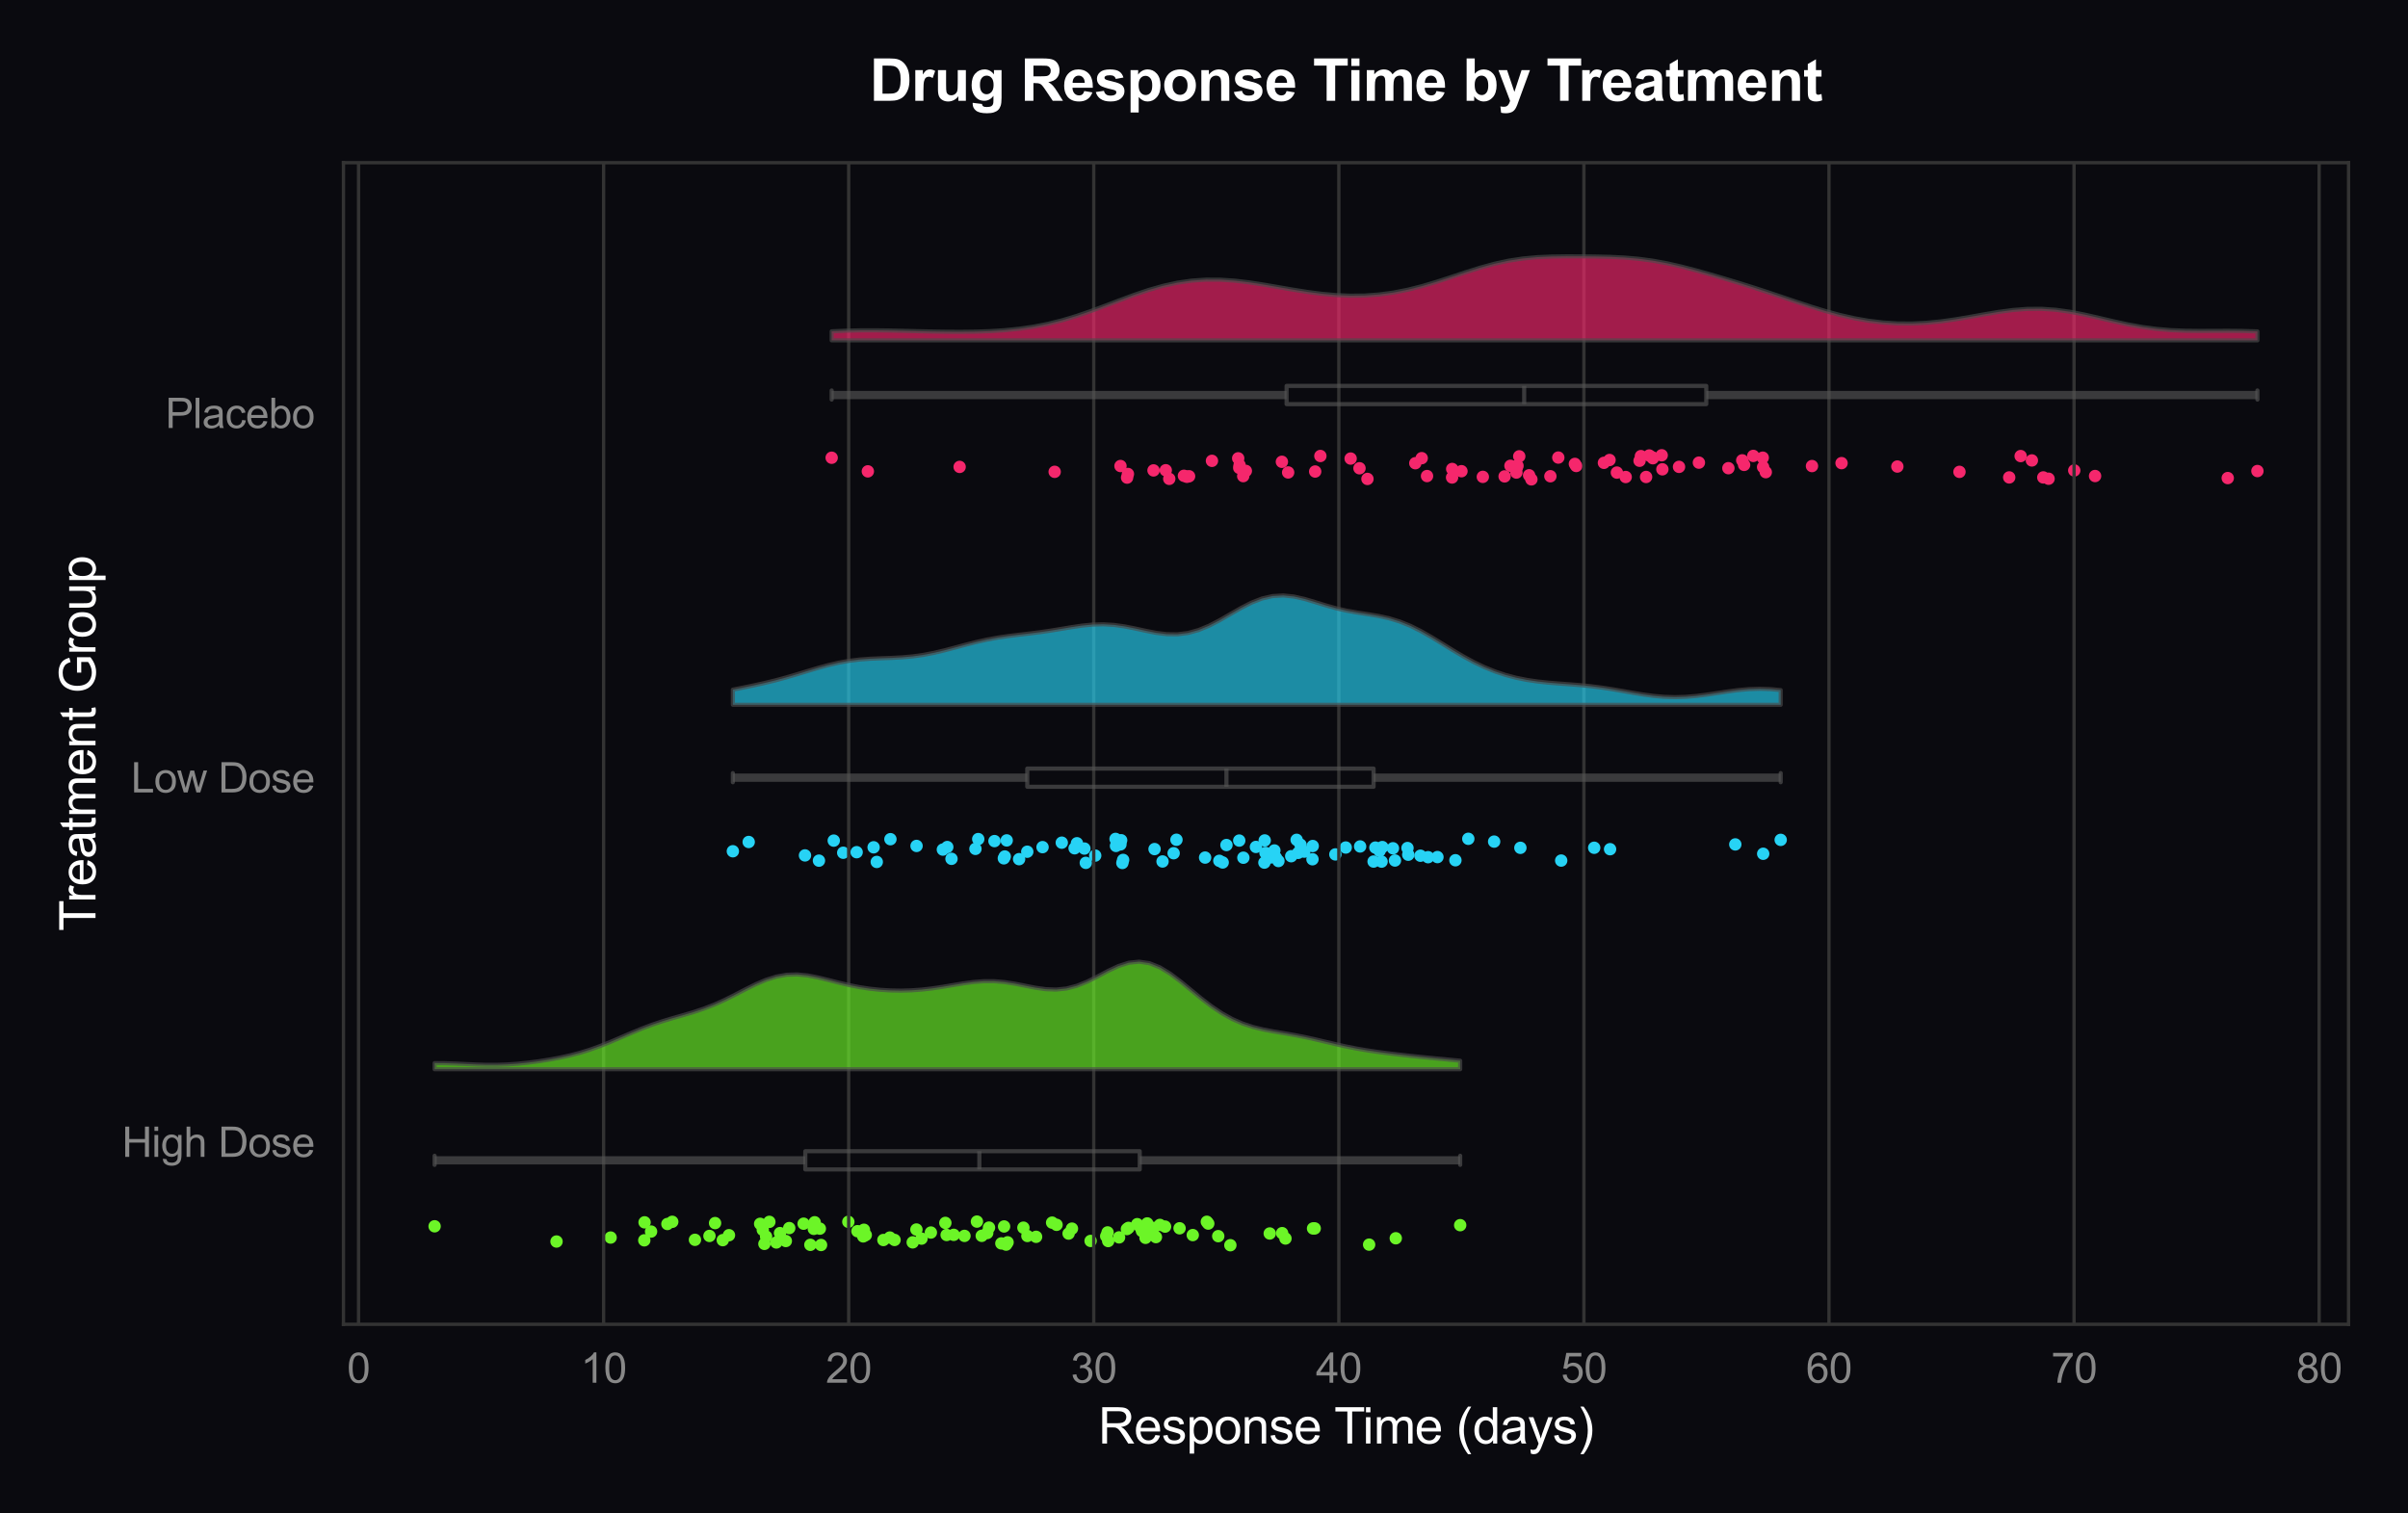 <?xml version="1.0" encoding="utf-8" standalone="no"?>
<!DOCTYPE svg PUBLIC "-//W3C//DTD SVG 1.1//EN"
  "http://www.w3.org/Graphics/SVG/1.1/DTD/svg11.dtd">
<svg xmlns:xlink="http://www.w3.org/1999/xlink" viewBox="0 0 583.352 366.668" xmlns="http://www.w3.org/2000/svg" version="1.1">
 <defs>
  <style type="text/css">*{stroke-linejoin: round; stroke-linecap: butt}</style>
 </defs>
 <g id="figure_1">
  <g id="patch_1">
   <path d="M 0 366.668 
L 583.352 366.668 
L 583.352 0 
L 0 0 
z
" style="fill: #0a0a0f"/>
  </g>
  <g id="axes_1">
   <g id="patch_2">
    <path d="M 83.208 320.861 
L 568.952 320.861 
L 568.952 39.421 
L 83.208 39.421 
z
" style="fill: #0a0a0f"/>
   </g>
   <g id="PathCollection_1">
    <defs>
     <path id="C0_0_9de1d95127" d="M 0 1.5 
C 0.398 1.5 0.779 1.342 1.061 1.061 
C 1.342 0.779 1.5 0.398 1.5 -0 
C 1.5 -0.398 1.342 -0.779 1.061 -1.061 
C 0.779 -1.342 0.398 -1.5 0 -1.5 
C -0.398 -1.5 -0.779 -1.342 -1.061 -1.061 
C -1.342 -0.779 -1.5 -0.398 -1.5 0 
C -1.5 0.398 -1.342 0.779 -1.061 1.061 
C -0.779 1.342 -0.398 1.5 0 1.5 
z
"/>
    </defs>
    <g clip-path="url(#p1902a5bbc8)">
     <use xlink:href="#C0_0_9de1d95127" x="546.873" y="114.128" style="fill: #f5276c"/>
    </g>
    <g clip-path="url(#p1902a5bbc8)">
     <use xlink:href="#C0_0_9de1d95127" x="398.776" y="115.563" style="fill: #f5276c"/>
    </g>
    <g clip-path="url(#p1902a5bbc8)">
     <use xlink:href="#C0_0_9de1d95127" x="418.713" y="113.435" style="fill: #f5276c"/>
    </g>
    <g clip-path="url(#p1902a5bbc8)">
     <use xlink:href="#C0_0_9de1d95127" x="389.92" y="111.451" style="fill: #f5276c"/>
    </g>
    <g clip-path="url(#p1902a5bbc8)">
     <use xlink:href="#C0_0_9de1d95127" x="400.413" y="111.025" style="fill: #f5276c"/>
    </g>
    <g clip-path="url(#p1902a5bbc8)">
     <use xlink:href="#C0_0_9de1d95127" x="331.275" y="116.038" style="fill: #f5276c"/>
    </g>
    <g clip-path="url(#p1902a5bbc8)">
     <use xlink:href="#C0_0_9de1d95127" x="293.604" y="111.654" style="fill: #f5276c"/>
    </g>
    <g clip-path="url(#p1902a5bbc8)">
     <use xlink:href="#C0_0_9de1d95127" x="397.196" y="111.634" style="fill: #f5276c"/>
    </g>
    <g clip-path="url(#p1902a5bbc8)">
     <use xlink:href="#C0_0_9de1d95127" x="210.242" y="114.203" style="fill: #f5276c"/>
    </g>
    <g clip-path="url(#p1902a5bbc8)">
     <use xlink:href="#C0_0_9de1d95127" x="406.754" y="113.114" style="fill: #f5276c"/>
    </g>
    <g clip-path="url(#p1902a5bbc8)">
     <use xlink:href="#C0_0_9de1d95127" x="391.7" y="114.501" style="fill: #f5276c"/>
    </g>
    <g clip-path="url(#p1902a5bbc8)">
     <use xlink:href="#C0_0_9de1d95127" x="312.062" y="114.467" style="fill: #f5276c"/>
    </g>
    <g clip-path="url(#p1902a5bbc8)">
     <use xlink:href="#C0_0_9de1d95127" x="367.468" y="113.244" style="fill: #f5276c"/>
    </g>
    <g clip-path="url(#p1902a5bbc8)">
     <use xlink:href="#C0_0_9de1d95127" x="299.96" y="111.047" style="fill: #f5276c"/>
    </g>
    <g clip-path="url(#p1902a5bbc8)">
     <use xlink:href="#C0_0_9de1d95127" x="287.537" y="115.52" style="fill: #f5276c"/>
    </g>
    <g clip-path="url(#p1902a5bbc8)">
     <use xlink:href="#C0_0_9de1d95127" x="422.067" y="111.535" style="fill: #f5276c"/>
    </g>
    <g clip-path="url(#p1902a5bbc8)">
     <use xlink:href="#C0_0_9de1d95127" x="367.618" y="112.836" style="fill: #f5276c"/>
    </g>
    <g clip-path="url(#p1902a5bbc8)">
     <use xlink:href="#C0_0_9de1d95127" x="495" y="115.671" style="fill: #f5276c"/>
    </g>
    <g clip-path="url(#p1902a5bbc8)">
     <use xlink:href="#C0_0_9de1d95127" x="539.685" y="115.829" style="fill: #f5276c"/>
    </g>
    <g clip-path="url(#p1902a5bbc8)">
     <use xlink:href="#C0_0_9de1d95127" x="402.721" y="113.707" style="fill: #f5276c"/>
    </g>
    <g clip-path="url(#p1902a5bbc8)">
     <use xlink:href="#C0_0_9de1d95127" x="375.588" y="115.386" style="fill: #f5276c"/>
    </g>
    <g clip-path="url(#p1902a5bbc8)">
     <use xlink:href="#C0_0_9de1d95127" x="474.693" y="114.325" style="fill: #f5276c"/>
    </g>
    <g clip-path="url(#p1902a5bbc8)">
     <use xlink:href="#C0_0_9de1d95127" x="232.476" y="113.124" style="fill: #f5276c"/>
    </g>
    <g clip-path="url(#p1902a5bbc8)">
     <use xlink:href="#C0_0_9de1d95127" x="271.444" y="112.91" style="fill: #f5276c"/>
    </g>
    <g clip-path="url(#p1902a5bbc8)">
     <use xlink:href="#C0_0_9de1d95127" x="344.418" y="111.007" style="fill: #f5276c"/>
    </g>
    <g clip-path="url(#p1902a5bbc8)">
     <use xlink:href="#C0_0_9de1d95127" x="381.848" y="112.902" style="fill: #f5276c"/>
    </g>
    <g clip-path="url(#p1902a5bbc8)">
     <use xlink:href="#C0_0_9de1d95127" x="365.916" y="112.857" style="fill: #f5276c"/>
    </g>
    <g clip-path="url(#p1902a5bbc8)">
     <use xlink:href="#C0_0_9de1d95127" x="367.17" y="113.08" style="fill: #f5276c"/>
    </g>
    <g clip-path="url(#p1902a5bbc8)">
     <use xlink:href="#C0_0_9de1d95127" x="411.569" y="112.09" style="fill: #f5276c"/>
    </g>
    <g clip-path="url(#p1902a5bbc8)">
     <use xlink:href="#C0_0_9de1d95127" x="359.223" y="115.537" style="fill: #f5276c"/>
    </g>
    <g clip-path="url(#p1902a5bbc8)">
     <use xlink:href="#C0_0_9de1d95127" x="399.535" y="110.358" style="fill: #f5276c"/>
    </g>
    <g clip-path="url(#p1902a5bbc8)">
     <use xlink:href="#C0_0_9de1d95127" x="377.51" y="110.861" style="fill: #f5276c"/>
    </g>
    <g clip-path="url(#p1902a5bbc8)">
     <use xlink:href="#C0_0_9de1d95127" x="318.609" y="114.244" style="fill: #f5276c"/>
    </g>
    <g clip-path="url(#p1902a5bbc8)">
     <use xlink:href="#C0_0_9de1d95127" x="300.302" y="112.704" style="fill: #f5276c"/>
    </g>
    <g clip-path="url(#p1902a5bbc8)">
     <use xlink:href="#C0_0_9de1d95127" x="286.813" y="115.278" style="fill: #f5276c"/>
    </g>
    <g clip-path="url(#p1902a5bbc8)">
     <use xlink:href="#C0_0_9de1d95127" x="388.561" y="112.136" style="fill: #f5276c"/>
    </g>
    <g clip-path="url(#p1902a5bbc8)">
     <use xlink:href="#C0_0_9de1d95127" x="345.705" y="115.34" style="fill: #f5276c"/>
    </g>
    <g clip-path="url(#p1902a5bbc8)">
     <use xlink:href="#C0_0_9de1d95127" x="489.514" y="110.5" style="fill: #f5276c"/>
    </g>
    <g clip-path="url(#p1902a5bbc8)">
     <use xlink:href="#C0_0_9de1d95127" x="370.99" y="116.142" style="fill: #f5276c"/>
    </g>
    <g clip-path="url(#p1902a5bbc8)">
     <use xlink:href="#C0_0_9de1d95127" x="496.275" y="115.988" style="fill: #f5276c"/>
    </g>
    <g clip-path="url(#p1902a5bbc8)">
     <use xlink:href="#C0_0_9de1d95127" x="283.26" y="116.018" style="fill: #f5276c"/>
    </g>
    <g clip-path="url(#p1902a5bbc8)">
     <use xlink:href="#C0_0_9de1d95127" x="368.046" y="110.561" style="fill: #f5276c"/>
    </g>
    <g clip-path="url(#p1902a5bbc8)">
     <use xlink:href="#C0_0_9de1d95127" x="273.045" y="115.718" style="fill: #f5276c"/>
    </g>
    <g clip-path="url(#p1902a5bbc8)">
     <use xlink:href="#C0_0_9de1d95127" x="354.051" y="114.165" style="fill: #f5276c"/>
    </g>
    <g clip-path="url(#p1902a5bbc8)">
     <use xlink:href="#C0_0_9de1d95127" x="427.12" y="113.162" style="fill: #f5276c"/>
    </g>
    <g clip-path="url(#p1902a5bbc8)">
     <use xlink:href="#C0_0_9de1d95127" x="342.868" y="112.228" style="fill: #f5276c"/>
    </g>
    <g clip-path="url(#p1902a5bbc8)">
     <use xlink:href="#C0_0_9de1d95127" x="351.775" y="115.689" style="fill: #f5276c"/>
    </g>
    <g clip-path="url(#p1902a5bbc8)">
     <use xlink:href="#C0_0_9de1d95127" x="400.321" y="110.816" style="fill: #f5276c"/>
    </g>
    <g clip-path="url(#p1902a5bbc8)">
     <use xlink:href="#C0_0_9de1d95127" x="507.545" y="115.332" style="fill: #f5276c"/>
    </g>
    <g clip-path="url(#p1902a5bbc8)">
     <use xlink:href="#C0_0_9de1d95127" x="310.547" y="111.887" style="fill: #f5276c"/>
    </g>
    <g clip-path="url(#p1902a5bbc8)">
     <use xlink:href="#C0_0_9de1d95127" x="300.212" y="113.358" style="fill: #f5276c"/>
    </g>
    <g clip-path="url(#p1902a5bbc8)">
     <use xlink:href="#C0_0_9de1d95127" x="329.345" y="113.452" style="fill: #f5276c"/>
    </g>
    <g clip-path="url(#p1902a5bbc8)">
     <use xlink:href="#C0_0_9de1d95127" x="364.5" y="115.425" style="fill: #f5276c"/>
    </g>
    <g clip-path="url(#p1902a5bbc8)">
     <use xlink:href="#C0_0_9de1d95127" x="319.867" y="110.481" style="fill: #f5276c"/>
    </g>
    <g clip-path="url(#p1902a5bbc8)">
     <use xlink:href="#C0_0_9de1d95127" x="393.834" y="115.572" style="fill: #f5276c"/>
    </g>
    <g clip-path="url(#p1902a5bbc8)">
     <use xlink:href="#C0_0_9de1d95127" x="427.037" y="110.889" style="fill: #f5276c"/>
    </g>
    <g clip-path="url(#p1902a5bbc8)">
     <use xlink:href="#C0_0_9de1d95127" x="288.062" y="115.392" style="fill: #f5276c"/>
    </g>
    <g clip-path="url(#p1902a5bbc8)">
     <use xlink:href="#C0_0_9de1d95127" x="486.743" y="115.671" style="fill: #f5276c"/>
    </g>
    <g clip-path="url(#p1902a5bbc8)">
     <use xlink:href="#C0_0_9de1d95127" x="273.247" y="114.837" style="fill: #f5276c"/>
    </g>
    <g clip-path="url(#p1902a5bbc8)">
     <use xlink:href="#C0_0_9de1d95127" x="397.518" y="110.508" style="fill: #f5276c"/>
    </g>
    <g clip-path="url(#p1902a5bbc8)">
     <use xlink:href="#C0_0_9de1d95127" x="381.527" y="112.398" style="fill: #f5276c"/>
    </g>
    <g clip-path="url(#p1902a5bbc8)">
     <use xlink:href="#C0_0_9de1d95127" x="502.499" y="113.984" style="fill: #f5276c"/>
    </g>
    <g clip-path="url(#p1902a5bbc8)">
     <use xlink:href="#C0_0_9de1d95127" x="327.2" y="111.103" style="fill: #f5276c"/>
    </g>
    <g clip-path="url(#p1902a5bbc8)">
     <use xlink:href="#C0_0_9de1d95127" x="370.435" y="115.152" style="fill: #f5276c"/>
    </g>
    <g clip-path="url(#p1902a5bbc8)">
     <use xlink:href="#C0_0_9de1d95127" x="402.557" y="110.307" style="fill: #f5276c"/>
    </g>
    <g clip-path="url(#p1902a5bbc8)">
     <use xlink:href="#C0_0_9de1d95127" x="427.772" y="114.395" style="fill: #f5276c"/>
    </g>
    <g clip-path="url(#p1902a5bbc8)">
     <use xlink:href="#C0_0_9de1d95127" x="351.805" y="113.627" style="fill: #f5276c"/>
    </g>
    <g clip-path="url(#p1902a5bbc8)">
     <use xlink:href="#C0_0_9de1d95127" x="492.234" y="111.556" style="fill: #f5276c"/>
    </g>
    <g clip-path="url(#p1902a5bbc8)">
     <use xlink:href="#C0_0_9de1d95127" x="282.411" y="113.936" style="fill: #f5276c"/>
    </g>
    <g clip-path="url(#p1902a5bbc8)">
     <use xlink:href="#C0_0_9de1d95127" x="301.177" y="115.357" style="fill: #f5276c"/>
    </g>
    <g clip-path="url(#p1902a5bbc8)">
     <use xlink:href="#C0_0_9de1d95127" x="367.356" y="114.492" style="fill: #f5276c"/>
    </g>
    <g clip-path="url(#p1902a5bbc8)">
     <use xlink:href="#C0_0_9de1d95127" x="301.814" y="114.096" style="fill: #f5276c"/>
    </g>
    <g clip-path="url(#p1902a5bbc8)">
     <use xlink:href="#C0_0_9de1d95127" x="255.5" y="114.316" style="fill: #f5276c"/>
    </g>
    <g clip-path="url(#p1902a5bbc8)">
     <use xlink:href="#C0_0_9de1d95127" x="459.644" y="113.037" style="fill: #f5276c"/>
    </g>
    <g clip-path="url(#p1902a5bbc8)">
     <use xlink:href="#C0_0_9de1d95127" x="422.523" y="112.638" style="fill: #f5276c"/>
    </g>
    <g clip-path="url(#p1902a5bbc8)">
     <use xlink:href="#C0_0_9de1d95127" x="201.476" y="110.904" style="fill: #f5276c"/>
    </g>
    <g clip-path="url(#p1902a5bbc8)">
     <use xlink:href="#C0_0_9de1d95127" x="424.74" y="110.461" style="fill: #f5276c"/>
    </g>
    <g clip-path="url(#p1902a5bbc8)">
     <use xlink:href="#C0_0_9de1d95127" x="438.965" y="112.92" style="fill: #f5276c"/>
    </g>
    <g clip-path="url(#p1902a5bbc8)">
     <use xlink:href="#C0_0_9de1d95127" x="279.448" y="113.974" style="fill: #f5276c"/>
    </g>
    <g clip-path="url(#p1902a5bbc8)">
     <use xlink:href="#C0_0_9de1d95127" x="446.127" y="112.209" style="fill: #f5276c"/>
    </g>
   </g>
   <g id="PathCollection_2">
    <path d="M 0 368.168 
C 0.398 368.168 0.779 368.009 1.061 367.728 
C 1.342 367.447 1.5 367.065 1.5 366.668 
C 1.5 366.27 1.342 365.888 1.061 365.607 
C 0.779 365.326 0.398 365.168 0 365.168 
C -0.398 365.168 -0.779 365.326 -1.061 365.607 
C -1.342 365.888 -1.5 366.27 -1.5 366.668 
C -1.5 367.065 -1.342 367.447 -1.061 367.728 
C -0.779 368.009 -0.398 368.168 0 368.168 
" clip-path="url(#p1902a5bbc8)" style="fill: none"/>
   </g>
   <g id="PathCollection_3">
    <path d="M 0 368.168 
C 0.398 368.168 0.779 368.009 1.061 367.728 
C 1.342 367.447 1.5 367.065 1.5 366.668 
C 1.5 366.27 1.342 365.888 1.061 365.607 
C 0.779 365.326 0.398 365.168 0 365.168 
C -0.398 365.168 -0.779 365.326 -1.061 365.607 
C -1.342 365.888 -1.5 366.27 -1.5 366.668 
C -1.5 367.065 -1.342 367.447 -1.061 367.728 
C -0.779 368.009 -0.398 368.168 0 368.168 
" clip-path="url(#p1902a5bbc8)" style="fill: none"/>
   </g>
   <g id="PathCollection_4">
    <path d="M 0 368.168 
C 0.398 368.168 0.779 368.009 1.061 367.728 
C 1.342 367.447 1.5 367.065 1.5 366.668 
C 1.5 366.27 1.342 365.888 1.061 365.607 
C 0.779 365.326 0.398 365.168 0 365.168 
C -0.398 365.168 -0.779 365.326 -1.061 365.607 
C -1.342 365.888 -1.5 366.27 -1.5 366.668 
C -1.5 367.065 -1.342 367.447 -1.061 367.728 
C -0.779 368.009 -0.398 368.168 0 368.168 
" clip-path="url(#p1902a5bbc8)" style="fill: none"/>
   </g>
   <g id="PathCollection_5">
    <defs>
     <path id="C1_0_eb988de833" d="M 0 1.5 
C 0.398 1.5 0.779 1.342 1.061 1.061 
C 1.342 0.779 1.5 0.398 1.5 -0 
C 1.5 -0.398 1.342 -0.779 1.061 -1.061 
C 0.779 -1.342 0.398 -1.5 0 -1.5 
C -0.398 -1.5 -0.779 -1.342 -1.061 -1.061 
C -1.342 -0.779 -1.5 -0.398 -1.5 0 
C -1.5 0.398 -1.342 0.779 -1.061 1.061 
C -0.779 1.342 -0.398 1.5 0 1.5 
z
"/>
    </defs>
    <g clip-path="url(#p1902a5bbc8)">
     <use xlink:href="#C1_0_eb988de833" x="207.528" y="206.475" style="fill: #27d3f5"/>
    </g>
    <g clip-path="url(#p1902a5bbc8)">
     <use xlink:href="#C1_0_eb988de833" x="265.32" y="207.298" style="fill: #27d3f5"/>
    </g>
    <g clip-path="url(#p1902a5bbc8)">
     <use xlink:href="#C1_0_eb988de833" x="285.005" y="203.462" style="fill: #27d3f5"/>
    </g>
    <g clip-path="url(#p1902a5bbc8)">
     <use xlink:href="#C1_0_eb988de833" x="323.497" y="207.011" style="fill: #27d3f5"/>
    </g>
    <g clip-path="url(#p1902a5bbc8)">
     <use xlink:href="#C1_0_eb988de833" x="317.957" y="208.186" style="fill: #27d3f5"/>
    </g>
    <g clip-path="url(#p1902a5bbc8)">
     <use xlink:href="#C1_0_eb988de833" x="307.805" y="207.751" style="fill: #27d3f5"/>
    </g>
    <g clip-path="url(#p1902a5bbc8)">
     <use xlink:href="#C1_0_eb988de833" x="243.881" y="203.618" style="fill: #27d3f5"/>
    </g>
    <g clip-path="url(#p1902a5bbc8)">
     <use xlink:href="#C1_0_eb988de833" x="386.203" y="205.4" style="fill: #27d3f5"/>
    </g>
    <g clip-path="url(#p1902a5bbc8)">
     <use xlink:href="#C1_0_eb988de833" x="334.214" y="206.162" style="fill: #27d3f5"/>
    </g>
    <g clip-path="url(#p1902a5bbc8)">
     <use xlink:href="#C1_0_eb988de833" x="262.699" y="205.592" style="fill: #27d3f5"/>
    </g>
    <g clip-path="url(#p1902a5bbc8)">
     <use xlink:href="#C1_0_eb988de833" x="260.898" y="204.31" style="fill: #27d3f5"/>
    </g>
    <g clip-path="url(#p1902a5bbc8)">
     <use xlink:href="#C1_0_eb988de833" x="378.209" y="208.503" style="fill: #27d3f5"/>
    </g>
    <g clip-path="url(#p1902a5bbc8)">
     <use xlink:href="#C1_0_eb988de833" x="332.759" y="208.742" style="fill: #27d3f5"/>
    </g>
    <g clip-path="url(#p1902a5bbc8)">
     <use xlink:href="#C1_0_eb988de833" x="240.919" y="203.785" style="fill: #27d3f5"/>
    </g>
    <g clip-path="url(#p1902a5bbc8)">
     <use xlink:href="#C1_0_eb988de833" x="271.432" y="204.586" style="fill: #27d3f5"/>
    </g>
    <g clip-path="url(#p1902a5bbc8)">
     <use xlink:href="#C1_0_eb988de833" x="355.705" y="203.229" style="fill: #27d3f5"/>
    </g>
    <g clip-path="url(#p1902a5bbc8)">
     <use xlink:href="#C1_0_eb988de833" x="177.54" y="206.247" style="fill: #27d3f5"/>
    </g>
    <g clip-path="url(#p1902a5bbc8)">
     <use xlink:href="#C1_0_eb988de833" x="243.187" y="207.96" style="fill: #27d3f5"/>
    </g>
    <g clip-path="url(#p1902a5bbc8)">
     <use xlink:href="#C1_0_eb988de833" x="337.448" y="205.525" style="fill: #27d3f5"/>
    </g>
    <g clip-path="url(#p1902a5bbc8)">
     <use xlink:href="#C1_0_eb988de833" x="222.04" y="204.959" style="fill: #27d3f5"/>
    </g>
    <g clip-path="url(#p1902a5bbc8)">
     <use xlink:href="#C1_0_eb988de833" x="390.05" y="205.748" style="fill: #27d3f5"/>
    </g>
    <g clip-path="url(#p1902a5bbc8)">
     <use xlink:href="#C1_0_eb988de833" x="228.415" y="205.844" style="fill: #27d3f5"/>
    </g>
    <g clip-path="url(#p1902a5bbc8)">
     <use xlink:href="#C1_0_eb988de833" x="212.404" y="208.836" style="fill: #27d3f5"/>
    </g>
    <g clip-path="url(#p1902a5bbc8)">
     <use xlink:href="#C1_0_eb988de833" x="215.712" y="203.322" style="fill: #27d3f5"/>
    </g>
    <g clip-path="url(#p1902a5bbc8)">
     <use xlink:href="#C1_0_eb988de833" x="297.116" y="204.739" style="fill: #27d3f5"/>
    </g>
    <g clip-path="url(#p1902a5bbc8)">
     <use xlink:href="#C1_0_eb988de833" x="270.25" y="203.256" style="fill: #27d3f5"/>
    </g>
    <g clip-path="url(#p1902a5bbc8)">
     <use xlink:href="#C1_0_eb988de833" x="248.861" y="206.359" style="fill: #27d3f5"/>
    </g>
    <g clip-path="url(#p1902a5bbc8)">
     <use xlink:href="#C1_0_eb988de833" x="301.214" y="207.811" style="fill: #27d3f5"/>
    </g>
    <g clip-path="url(#p1902a5bbc8)">
     <use xlink:href="#C1_0_eb988de833" x="246.882" y="208.163" style="fill: #27d3f5"/>
    </g>
    <g clip-path="url(#p1902a5bbc8)">
     <use xlink:href="#C1_0_eb988de833" x="309.708" y="208.616" style="fill: #27d3f5"/>
    </g>
    <g clip-path="url(#p1902a5bbc8)">
     <use xlink:href="#C1_0_eb988de833" x="333.195" y="205.361" style="fill: #27d3f5"/>
    </g>
    <g clip-path="url(#p1902a5bbc8)">
     <use xlink:href="#C1_0_eb988de833" x="315.965" y="206.339" style="fill: #27d3f5"/>
    </g>
    <g clip-path="url(#p1902a5bbc8)">
     <use xlink:href="#C1_0_eb988de833" x="230.507" y="208.078" style="fill: #27d3f5"/>
    </g>
    <g clip-path="url(#p1902a5bbc8)">
     <use xlink:href="#C1_0_eb988de833" x="348.23" y="207.657" style="fill: #27d3f5"/>
    </g>
    <g clip-path="url(#p1902a5bbc8)">
     <use xlink:href="#C1_0_eb988de833" x="304.26" y="205.2" style="fill: #27d3f5"/>
    </g>
    <g clip-path="url(#p1902a5bbc8)">
     <use xlink:href="#C1_0_eb988de833" x="344.112" y="207.328" style="fill: #27d3f5"/>
    </g>
    <g clip-path="url(#p1902a5bbc8)">
     <use xlink:href="#C1_0_eb988de833" x="352.583" y="208.426" style="fill: #27d3f5"/>
    </g>
    <g clip-path="url(#p1902a5bbc8)">
     <use xlink:href="#C1_0_eb988de833" x="271.605" y="203.581" style="fill: #27d3f5"/>
    </g>
    <g clip-path="url(#p1902a5bbc8)">
     <use xlink:href="#C1_0_eb988de833" x="341.16" y="207.086" style="fill: #27d3f5"/>
    </g>
    <g clip-path="url(#p1902a5bbc8)">
     <use xlink:href="#C1_0_eb988de833" x="252.564" y="205.249" style="fill: #27d3f5"/>
    </g>
    <g clip-path="url(#p1902a5bbc8)">
     <use xlink:href="#C1_0_eb988de833" x="329.496" y="205.083" style="fill: #27d3f5"/>
    </g>
    <g clip-path="url(#p1902a5bbc8)">
     <use xlink:href="#C1_0_eb988de833" x="198.395" y="208.525" style="fill: #27d3f5"/>
    </g>
    <g clip-path="url(#p1902a5bbc8)">
     <use xlink:href="#C1_0_eb988de833" x="334.88" y="205.23" style="fill: #27d3f5"/>
    </g>
    <g clip-path="url(#p1902a5bbc8)">
     <use xlink:href="#C1_0_eb988de833" x="296.204" y="208.963" style="fill: #27d3f5"/>
    </g>
    <g clip-path="url(#p1902a5bbc8)">
     <use xlink:href="#C1_0_eb988de833" x="195.014" y="207.252" style="fill: #27d3f5"/>
    </g>
    <g clip-path="url(#p1902a5bbc8)">
     <use xlink:href="#C1_0_eb988de833" x="314.483" y="206.635" style="fill: #27d3f5"/>
    </g>
    <g clip-path="url(#p1902a5bbc8)">
     <use xlink:href="#C1_0_eb988de833" x="263.042" y="209.056" style="fill: #27d3f5"/>
    </g>
    <g clip-path="url(#p1902a5bbc8)">
     <use xlink:href="#C1_0_eb988de833" x="420.385" y="204.589" style="fill: #27d3f5"/>
    </g>
    <g clip-path="url(#p1902a5bbc8)">
     <use xlink:href="#C1_0_eb988de833" x="306.382" y="203.625" style="fill: #27d3f5"/>
    </g>
    <g clip-path="url(#p1902a5bbc8)">
     <use xlink:href="#C1_0_eb988de833" x="431.384" y="203.487" style="fill: #27d3f5"/>
    </g>
    <g clip-path="url(#p1902a5bbc8)">
     <use xlink:href="#C1_0_eb988de833" x="337.937" y="208.488" style="fill: #27d3f5"/>
    </g>
    <g clip-path="url(#p1902a5bbc8)">
     <use xlink:href="#C1_0_eb988de833" x="243.413" y="207.513" style="fill: #27d3f5"/>
    </g>
    <g clip-path="url(#p1902a5bbc8)">
     <use xlink:href="#C1_0_eb988de833" x="312.8" y="207.446" style="fill: #27d3f5"/>
    </g>
    <g clip-path="url(#p1902a5bbc8)">
     <use xlink:href="#C1_0_eb988de833" x="309.092" y="207.778" style="fill: #27d3f5"/>
    </g>
    <g clip-path="url(#p1902a5bbc8)">
     <use xlink:href="#C1_0_eb988de833" x="345.96" y="207.683" style="fill: #27d3f5"/>
    </g>
    <g clip-path="url(#p1902a5bbc8)">
     <use xlink:href="#C1_0_eb988de833" x="201.982" y="203.669" style="fill: #27d3f5"/>
    </g>
    <g clip-path="url(#p1902a5bbc8)">
     <use xlink:href="#C1_0_eb988de833" x="279.699" y="205.719" style="fill: #27d3f5"/>
    </g>
    <g clip-path="url(#p1902a5bbc8)">
     <use xlink:href="#C1_0_eb988de833" x="260.331" y="205.524" style="fill: #27d3f5"/>
    </g>
    <g clip-path="url(#p1902a5bbc8)">
     <use xlink:href="#C1_0_eb988de833" x="308.725" y="206.056" style="fill: #27d3f5"/>
    </g>
    <g clip-path="url(#p1902a5bbc8)">
     <use xlink:href="#C1_0_eb988de833" x="306.575" y="206.65" style="fill: #27d3f5"/>
    </g>
    <g clip-path="url(#p1902a5bbc8)">
     <use xlink:href="#C1_0_eb988de833" x="314.119" y="203.481" style="fill: #27d3f5"/>
    </g>
    <g clip-path="url(#p1902a5bbc8)">
     <use xlink:href="#C1_0_eb988de833" x="334.699" y="208.756" style="fill: #27d3f5"/>
    </g>
    <g clip-path="url(#p1902a5bbc8)">
     <use xlink:href="#C1_0_eb988de833" x="284.321" y="206.723" style="fill: #27d3f5"/>
    </g>
    <g clip-path="url(#p1902a5bbc8)">
     <use xlink:href="#C1_0_eb988de833" x="340.972" y="205.467" style="fill: #27d3f5"/>
    </g>
    <g clip-path="url(#p1902a5bbc8)">
     <use xlink:href="#C1_0_eb988de833" x="271.9" y="209.084" style="fill: #27d3f5"/>
    </g>
    <g clip-path="url(#p1902a5bbc8)">
     <use xlink:href="#C1_0_eb988de833" x="270.353" y="204.958" style="fill: #27d3f5"/>
    </g>
    <g clip-path="url(#p1902a5bbc8)">
     <use xlink:href="#C1_0_eb988de833" x="315.051" y="204.662" style="fill: #27d3f5"/>
    </g>
    <g clip-path="url(#p1902a5bbc8)">
     <use xlink:href="#C1_0_eb988de833" x="306.308" y="208.998" style="fill: #27d3f5"/>
    </g>
    <g clip-path="url(#p1902a5bbc8)">
     <use xlink:href="#C1_0_eb988de833" x="236.307" y="205.667" style="fill: #27d3f5"/>
    </g>
    <g clip-path="url(#p1902a5bbc8)">
     <use xlink:href="#C1_0_eb988de833" x="427.143" y="206.857" style="fill: #27d3f5"/>
    </g>
    <g clip-path="url(#p1902a5bbc8)">
     <use xlink:href="#C1_0_eb988de833" x="236.983" y="203.296" style="fill: #27d3f5"/>
    </g>
    <g clip-path="url(#p1902a5bbc8)">
     <use xlink:href="#C1_0_eb988de833" x="204.273" y="206.608" style="fill: #27d3f5"/>
    </g>
    <g clip-path="url(#p1902a5bbc8)">
     <use xlink:href="#C1_0_eb988de833" x="361.963" y="203.909" style="fill: #27d3f5"/>
    </g>
    <g clip-path="url(#p1902a5bbc8)">
     <use xlink:href="#C1_0_eb988de833" x="326.013" y="205.342" style="fill: #27d3f5"/>
    </g>
    <g clip-path="url(#p1902a5bbc8)">
     <use xlink:href="#C1_0_eb988de833" x="318.014" y="204.979" style="fill: #27d3f5"/>
    </g>
    <g clip-path="url(#p1902a5bbc8)">
     <use xlink:href="#C1_0_eb988de833" x="257.221" y="204.167" style="fill: #27d3f5"/>
    </g>
    <g clip-path="url(#p1902a5bbc8)">
     <use xlink:href="#C1_0_eb988de833" x="211.638" y="205.289" style="fill: #27d3f5"/>
    </g>
    <g clip-path="url(#p1902a5bbc8)">
     <use xlink:href="#C1_0_eb988de833" x="281.634" y="208.724" style="fill: #27d3f5"/>
    </g>
    <g clip-path="url(#p1902a5bbc8)">
     <use xlink:href="#C1_0_eb988de833" x="291.943" y="207.778" style="fill: #27d3f5"/>
    </g>
    <g clip-path="url(#p1902a5bbc8)">
     <use xlink:href="#C1_0_eb988de833" x="295.392" y="208.566" style="fill: #27d3f5"/>
    </g>
    <g clip-path="url(#p1902a5bbc8)">
     <use xlink:href="#C1_0_eb988de833" x="300.213" y="203.659" style="fill: #27d3f5"/>
    </g>
    <g clip-path="url(#p1902a5bbc8)">
     <use xlink:href="#C1_0_eb988de833" x="368.322" y="205.416" style="fill: #27d3f5"/>
    </g>
    <g clip-path="url(#p1902a5bbc8)">
     <use xlink:href="#C1_0_eb988de833" x="229.484" y="205.225" style="fill: #27d3f5"/>
    </g>
    <g clip-path="url(#p1902a5bbc8)">
     <use xlink:href="#C1_0_eb988de833" x="181.376" y="204.001" style="fill: #27d3f5"/>
    </g>
    <g clip-path="url(#p1902a5bbc8)">
     <use xlink:href="#C1_0_eb988de833" x="272.088" y="208.346" style="fill: #27d3f5"/>
    </g>
   </g>
   <g id="PathCollection_6">
    <path d="M 0 368.168 
C 0.398 368.168 0.779 368.009 1.061 367.728 
C 1.342 367.447 1.5 367.065 1.5 366.668 
C 1.5 366.27 1.342 365.888 1.061 365.607 
C 0.779 365.326 0.398 365.168 0 365.168 
C -0.398 365.168 -0.779 365.326 -1.061 365.607 
C -1.342 365.888 -1.5 366.27 -1.5 366.668 
C -1.5 367.065 -1.342 367.447 -1.061 367.728 
C -0.779 368.009 -0.398 368.168 0 368.168 
" clip-path="url(#p1902a5bbc8)" style="fill: none"/>
   </g>
   <g id="PathCollection_7">
    <path d="M 0 368.168 
C 0.398 368.168 0.779 368.009 1.061 367.728 
C 1.342 367.447 1.5 367.065 1.5 366.668 
C 1.5 366.27 1.342 365.888 1.061 365.607 
C 0.779 365.326 0.398 365.168 0 365.168 
C -0.398 365.168 -0.779 365.326 -1.061 365.607 
C -1.342 365.888 -1.5 366.27 -1.5 366.668 
C -1.5 367.065 -1.342 367.447 -1.061 367.728 
C -0.779 368.009 -0.398 368.168 0 368.168 
" clip-path="url(#p1902a5bbc8)" style="fill: none"/>
   </g>
   <g id="PathCollection_8">
    <path d="M 0 368.168 
C 0.398 368.168 0.779 368.009 1.061 367.728 
C 1.342 367.447 1.5 367.065 1.5 366.668 
C 1.5 366.27 1.342 365.888 1.061 365.607 
C 0.779 365.326 0.398 365.168 0 365.168 
C -0.398 365.168 -0.779 365.326 -1.061 365.607 
C -1.342 365.888 -1.5 366.27 -1.5 366.668 
C -1.5 367.065 -1.342 367.447 -1.061 367.728 
C -0.779 368.009 -0.398 368.168 0 368.168 
" clip-path="url(#p1902a5bbc8)" style="fill: none"/>
   </g>
   <g id="PathCollection_9">
    <defs>
     <path id="C2_0_3729ff93b1" d="M 0 1.5 
C 0.398 1.5 0.779 1.342 1.061 1.061 
C 1.342 0.779 1.5 0.398 1.5 -0 
C 1.5 -0.398 1.342 -0.779 1.061 -1.061 
C 0.779 -1.342 0.398 -1.5 0 -1.5 
C -0.398 -1.5 -0.779 -1.342 -1.061 -1.061 
C -1.342 -0.779 -1.5 -0.398 -1.5 0 
C -1.5 0.398 -1.342 0.779 -1.061 1.061 
C -0.779 1.342 -0.398 1.5 0 1.5 
z
"/>
    </defs>
    <g clip-path="url(#p1902a5bbc8)">
     <use xlink:href="#C2_0_3729ff93b1" x="156.153" y="296.155" style="fill: #6cf527"/>
    </g>
    <g clip-path="url(#p1902a5bbc8)">
     <use xlink:href="#C2_0_3729ff93b1" x="105.287" y="297.114" style="fill: #6cf527"/>
    </g>
    <g clip-path="url(#p1902a5bbc8)">
     <use xlink:href="#C2_0_3729ff93b1" x="307.6" y="298.855" style="fill: #6cf527"/>
    </g>
    <g clip-path="url(#p1902a5bbc8)">
     <use xlink:href="#C2_0_3729ff93b1" x="243.739" y="301.553" style="fill: #6cf527"/>
    </g>
    <g clip-path="url(#p1902a5bbc8)">
     <use xlink:href="#C2_0_3729ff93b1" x="205.513" y="296.032" style="fill: #6cf527"/>
    </g>
    <g clip-path="url(#p1902a5bbc8)">
     <use xlink:href="#C2_0_3729ff93b1" x="216.709" y="300.422" style="fill: #6cf527"/>
    </g>
    <g clip-path="url(#p1902a5bbc8)">
     <use xlink:href="#C2_0_3729ff93b1" x="318.093" y="297.635" style="fill: #6cf527"/>
    </g>
    <g clip-path="url(#p1902a5bbc8)">
     <use xlink:href="#C2_0_3729ff93b1" x="288.956" y="299.242" style="fill: #6cf527"/>
    </g>
    <g clip-path="url(#p1902a5bbc8)">
     <use xlink:href="#C2_0_3729ff93b1" x="277.926" y="296.42" style="fill: #6cf527"/>
    </g>
    <g clip-path="url(#p1902a5bbc8)">
     <use xlink:href="#C2_0_3729ff93b1" x="250.999" y="299.662" style="fill: #6cf527"/>
    </g>
    <g clip-path="url(#p1902a5bbc8)">
     <use xlink:href="#C2_0_3729ff93b1" x="184.793" y="297.983" style="fill: #6cf527"/>
    </g>
    <g clip-path="url(#p1902a5bbc8)">
     <use xlink:href="#C2_0_3729ff93b1" x="229.329" y="299.217" style="fill: #6cf527"/>
    </g>
    <g clip-path="url(#p1902a5bbc8)">
     <use xlink:href="#C2_0_3729ff93b1" x="190.372" y="300.676" style="fill: #6cf527"/>
    </g>
    <g clip-path="url(#p1902a5bbc8)">
     <use xlink:href="#C2_0_3729ff93b1" x="331.68" y="301.555" style="fill: #6cf527"/>
    </g>
    <g clip-path="url(#p1902a5bbc8)">
     <use xlink:href="#C2_0_3729ff93b1" x="185.586" y="299.6" style="fill: #6cf527"/>
    </g>
    <g clip-path="url(#p1902a5bbc8)">
     <use xlink:href="#C2_0_3729ff93b1" x="173.231" y="296.338" style="fill: #6cf527"/>
    </g>
    <g clip-path="url(#p1902a5bbc8)">
     <use xlink:href="#C2_0_3729ff93b1" x="157.727" y="298.39" style="fill: #6cf527"/>
    </g>
    <g clip-path="url(#p1902a5bbc8)">
     <use xlink:href="#C2_0_3729ff93b1" x="273.382" y="297.497" style="fill: #6cf527"/>
    </g>
    <g clip-path="url(#p1902a5bbc8)">
     <use xlink:href="#C2_0_3729ff93b1" x="156.083" y="300.512" style="fill: #6cf527"/>
    </g>
    <g clip-path="url(#p1902a5bbc8)">
     <use xlink:href="#C2_0_3729ff93b1" x="264.203" y="300.66" style="fill: #6cf527"/>
    </g>
    <g clip-path="url(#p1902a5bbc8)">
     <use xlink:href="#C2_0_3729ff93b1" x="248.891" y="299.46" style="fill: #6cf527"/>
    </g>
    <g clip-path="url(#p1902a5bbc8)">
     <use xlink:href="#C2_0_3729ff93b1" x="225.51" y="298.627" style="fill: #6cf527"/>
    </g>
    <g clip-path="url(#p1902a5bbc8)">
     <use xlink:href="#C2_0_3729ff93b1" x="353.739" y="296.84" style="fill: #6cf527"/>
    </g>
    <g clip-path="url(#p1902a5bbc8)">
     <use xlink:href="#C2_0_3729ff93b1" x="209.292" y="297.954" style="fill: #6cf527"/>
    </g>
    <g clip-path="url(#p1902a5bbc8)">
     <use xlink:href="#C2_0_3729ff93b1" x="258.877" y="298.88" style="fill: #6cf527"/>
    </g>
    <g clip-path="url(#p1902a5bbc8)">
     <use xlink:href="#C2_0_3729ff93b1" x="176.597" y="299.271" style="fill: #6cf527"/>
    </g>
    <g clip-path="url(#p1902a5bbc8)">
     <use xlink:href="#C2_0_3729ff93b1" x="197.362" y="296.138" style="fill: #6cf527"/>
    </g>
    <g clip-path="url(#p1902a5bbc8)">
     <use xlink:href="#C2_0_3729ff93b1" x="271.102" y="299.799" style="fill: #6cf527"/>
    </g>
    <g clip-path="url(#p1902a5bbc8)">
     <use xlink:href="#C2_0_3729ff93b1" x="198.615" y="297.681" style="fill: #6cf527"/>
    </g>
    <g clip-path="url(#p1902a5bbc8)">
     <use xlink:href="#C2_0_3729ff93b1" x="233.649" y="299.437" style="fill: #6cf527"/>
    </g>
    <g clip-path="url(#p1902a5bbc8)">
     <use xlink:href="#C2_0_3729ff93b1" x="267.981" y="299.509" style="fill: #6cf527"/>
    </g>
    <g clip-path="url(#p1902a5bbc8)">
     <use xlink:href="#C2_0_3729ff93b1" x="239.156" y="298.74" style="fill: #6cf527"/>
    </g>
    <g clip-path="url(#p1902a5bbc8)">
     <use xlink:href="#C2_0_3729ff93b1" x="215.564" y="299.837" style="fill: #6cf527"/>
    </g>
    <g clip-path="url(#p1902a5bbc8)">
     <use xlink:href="#C2_0_3729ff93b1" x="237.833" y="299.426" style="fill: #6cf527"/>
    </g>
    <g clip-path="url(#p1902a5bbc8)">
     <use xlink:href="#C2_0_3729ff93b1" x="134.824" y="300.802" style="fill: #6cf527"/>
    </g>
    <g clip-path="url(#p1902a5bbc8)">
     <use xlink:href="#C2_0_3729ff93b1" x="222.009" y="297.896" style="fill: #6cf527"/>
    </g>
    <g clip-path="url(#p1902a5bbc8)">
     <use xlink:href="#C2_0_3729ff93b1" x="285.759" y="297.598" style="fill: #6cf527"/>
    </g>
    <g clip-path="url(#p1902a5bbc8)">
     <use xlink:href="#C2_0_3729ff93b1" x="318.498" y="297.625" style="fill: #6cf527"/>
    </g>
    <g clip-path="url(#p1902a5bbc8)">
     <use xlink:href="#C2_0_3729ff93b1" x="268.32" y="298.593" style="fill: #6cf527"/>
    </g>
    <g clip-path="url(#p1902a5bbc8)">
     <use xlink:href="#C2_0_3729ff93b1" x="242.583" y="301.261" style="fill: #6cf527"/>
    </g>
    <g clip-path="url(#p1902a5bbc8)">
     <use xlink:href="#C2_0_3729ff93b1" x="243.246" y="297.154" style="fill: #6cf527"/>
    </g>
    <g clip-path="url(#p1902a5bbc8)">
     <use xlink:href="#C2_0_3729ff93b1" x="198.906" y="301.643" style="fill: #6cf527"/>
    </g>
    <g clip-path="url(#p1902a5bbc8)">
     <use xlink:href="#C2_0_3729ff93b1" x="280.99" y="296.78" style="fill: #6cf527"/>
    </g>
    <g clip-path="url(#p1902a5bbc8)">
     <use xlink:href="#C2_0_3729ff93b1" x="278.165" y="298.912" style="fill: #6cf527"/>
    </g>
    <g clip-path="url(#p1902a5bbc8)">
     <use xlink:href="#C2_0_3729ff93b1" x="209.736" y="299.23" style="fill: #6cf527"/>
    </g>
    <g clip-path="url(#p1902a5bbc8)">
     <use xlink:href="#C2_0_3729ff93b1" x="161.681" y="296.558" style="fill: #6cf527"/>
    </g>
    <g clip-path="url(#p1902a5bbc8)">
     <use xlink:href="#C2_0_3729ff93b1" x="255.957" y="296.755" style="fill: #6cf527"/>
    </g>
    <g clip-path="url(#p1902a5bbc8)">
     <use xlink:href="#C2_0_3729ff93b1" x="295.125" y="299.504" style="fill: #6cf527"/>
    </g>
    <g clip-path="url(#p1902a5bbc8)">
     <use xlink:href="#C2_0_3729ff93b1" x="214.011" y="300.436" style="fill: #6cf527"/>
    </g>
    <g clip-path="url(#p1902a5bbc8)">
     <use xlink:href="#C2_0_3729ff93b1" x="247.928" y="297.448" style="fill: #6cf527"/>
    </g>
    <g clip-path="url(#p1902a5bbc8)">
     <use xlink:href="#C2_0_3729ff93b1" x="254.88" y="296.225" style="fill: #6cf527"/>
    </g>
    <g clip-path="url(#p1902a5bbc8)">
     <use xlink:href="#C2_0_3729ff93b1" x="282.247" y="297.187" style="fill: #6cf527"/>
    </g>
    <g clip-path="url(#p1902a5bbc8)">
     <use xlink:href="#C2_0_3729ff93b1" x="259.689" y="297.679" style="fill: #6cf527"/>
    </g>
    <g clip-path="url(#p1902a5bbc8)">
     <use xlink:href="#C2_0_3729ff93b1" x="191.198" y="297.544" style="fill: #6cf527"/>
    </g>
    <g clip-path="url(#p1902a5bbc8)">
     <use xlink:href="#C2_0_3729ff93b1" x="275.509" y="296.599" style="fill: #6cf527"/>
    </g>
    <g clip-path="url(#p1902a5bbc8)">
     <use xlink:href="#C2_0_3729ff93b1" x="221.11" y="301.005" style="fill: #6cf527"/>
    </g>
    <g clip-path="url(#p1902a5bbc8)">
     <use xlink:href="#C2_0_3729ff93b1" x="236.668" y="295.973" style="fill: #6cf527"/>
    </g>
    <g clip-path="url(#p1902a5bbc8)">
     <use xlink:href="#C2_0_3729ff93b1" x="277.51" y="299.911" style="fill: #6cf527"/>
    </g>
    <g clip-path="url(#p1902a5bbc8)">
     <use xlink:href="#C2_0_3729ff93b1" x="147.926" y="299.841" style="fill: #6cf527"/>
    </g>
    <g clip-path="url(#p1902a5bbc8)">
     <use xlink:href="#C2_0_3729ff93b1" x="276.302" y="297.385" style="fill: #6cf527"/>
    </g>
    <g clip-path="url(#p1902a5bbc8)">
     <use xlink:href="#C2_0_3729ff93b1" x="184.15" y="296.516" style="fill: #6cf527"/>
    </g>
    <g clip-path="url(#p1902a5bbc8)">
     <use xlink:href="#C2_0_3729ff93b1" x="207.718" y="298.301" style="fill: #6cf527"/>
    </g>
    <g clip-path="url(#p1902a5bbc8)">
     <use xlink:href="#C2_0_3729ff93b1" x="292.709" y="296.455" style="fill: #6cf527"/>
    </g>
    <g clip-path="url(#p1902a5bbc8)">
     <use xlink:href="#C2_0_3729ff93b1" x="292.363" y="296.02" style="fill: #6cf527"/>
    </g>
    <g clip-path="url(#p1902a5bbc8)">
     <use xlink:href="#C2_0_3729ff93b1" x="196.315" y="301.606" style="fill: #6cf527"/>
    </g>
    <g clip-path="url(#p1902a5bbc8)">
     <use xlink:href="#C2_0_3729ff93b1" x="186.383" y="296.036" style="fill: #6cf527"/>
    </g>
    <g clip-path="url(#p1902a5bbc8)">
     <use xlink:href="#C2_0_3729ff93b1" x="162.859" y="296.026" style="fill: #6cf527"/>
    </g>
    <g clip-path="url(#p1902a5bbc8)">
     <use xlink:href="#C2_0_3729ff93b1" x="194.682" y="296.483" style="fill: #6cf527"/>
    </g>
    <g clip-path="url(#p1902a5bbc8)">
     <use xlink:href="#C2_0_3729ff93b1" x="311.412" y="300.071" style="fill: #6cf527"/>
    </g>
    <g clip-path="url(#p1902a5bbc8)">
     <use xlink:href="#C2_0_3729ff93b1" x="244.094" y="300.996" style="fill: #6cf527"/>
    </g>
    <g clip-path="url(#p1902a5bbc8)">
     <use xlink:href="#C2_0_3729ff93b1" x="188.072" y="301.033" style="fill: #6cf527"/>
    </g>
    <g clip-path="url(#p1902a5bbc8)">
     <use xlink:href="#C2_0_3729ff93b1" x="229.019" y="296.293" style="fill: #6cf527"/>
    </g>
    <g clip-path="url(#p1902a5bbc8)">
     <use xlink:href="#C2_0_3729ff93b1" x="171.872" y="299.449" style="fill: #6cf527"/>
    </g>
    <g clip-path="url(#p1902a5bbc8)">
     <use xlink:href="#C2_0_3729ff93b1" x="231.043" y="299.183" style="fill: #6cf527"/>
    </g>
    <g clip-path="url(#p1902a5bbc8)">
     <use xlink:href="#C2_0_3729ff93b1" x="268.464" y="300.689" style="fill: #6cf527"/>
    </g>
    <g clip-path="url(#p1902a5bbc8)">
     <use xlink:href="#C2_0_3729ff93b1" x="168.356" y="300.391" style="fill: #6cf527"/>
    </g>
    <g clip-path="url(#p1902a5bbc8)">
     <use xlink:href="#C2_0_3729ff93b1" x="276.649" y="298.265" style="fill: #6cf527"/>
    </g>
    <g clip-path="url(#p1902a5bbc8)">
     <use xlink:href="#C2_0_3729ff93b1" x="310.604" y="298.773" style="fill: #6cf527"/>
    </g>
    <g clip-path="url(#p1902a5bbc8)">
     <use xlink:href="#C2_0_3729ff93b1" x="279.44" y="297.519" style="fill: #6cf527"/>
    </g>
    <g clip-path="url(#p1902a5bbc8)">
     <use xlink:href="#C2_0_3729ff93b1" x="209.12" y="299.56" style="fill: #6cf527"/>
    </g>
    <g clip-path="url(#p1902a5bbc8)">
     <use xlink:href="#C2_0_3729ff93b1" x="280.028" y="299.73" style="fill: #6cf527"/>
    </g>
    <g clip-path="url(#p1902a5bbc8)">
     <use xlink:href="#C2_0_3729ff93b1" x="188.959" y="298.761" style="fill: #6cf527"/>
    </g>
    <g clip-path="url(#p1902a5bbc8)">
     <use xlink:href="#C2_0_3729ff93b1" x="185.183" y="301.373" style="fill: #6cf527"/>
    </g>
    <g clip-path="url(#p1902a5bbc8)">
     <use xlink:href="#C2_0_3729ff93b1" x="338.134" y="300.015" style="fill: #6cf527"/>
    </g>
    <g clip-path="url(#p1902a5bbc8)">
     <use xlink:href="#C2_0_3729ff93b1" x="175.095" y="300.469" style="fill: #6cf527"/>
    </g>
    <g clip-path="url(#p1902a5bbc8)">
     <use xlink:href="#C2_0_3729ff93b1" x="197.152" y="297.734" style="fill: #6cf527"/>
    </g>
    <g clip-path="url(#p1902a5bbc8)">
     <use xlink:href="#C2_0_3729ff93b1" x="223.245" y="300.098" style="fill: #6cf527"/>
    </g>
    <g clip-path="url(#p1902a5bbc8)">
     <use xlink:href="#C2_0_3729ff93b1" x="239.592" y="297.429" style="fill: #6cf527"/>
    </g>
    <g clip-path="url(#p1902a5bbc8)">
     <use xlink:href="#C2_0_3729ff93b1" x="298.061" y="301.697" style="fill: #6cf527"/>
    </g>
    <g clip-path="url(#p1902a5bbc8)">
     <use xlink:href="#C2_0_3729ff93b1" x="273.002" y="297.785" style="fill: #6cf527"/>
    </g>
   </g>
   <g id="matplotlib.axis_1">
    <g id="xtick_1">
     <g id="line2d_1">
      <path d="M 86.859 320.861 
L 86.859 39.421 
" clip-path="url(#p1902a5bbc8)" style="fill: none; stroke: #333333; stroke-width: 0.8; stroke-linecap: round"/>
     </g>
     <g id="text_1">
      <!-- 0 -->
      <g style="fill: #888888" transform="translate(84.078 335.019) scale(0.1 -0.1)">
       <defs>
        <path id="ArialMT-30" d="M 266 2259 
Q 266 3072 433 3567 
Q 600 4063 929 4331 
Q 1259 4600 1759 4600 
Q 2128 4600 2406 4451 
Q 2684 4303 2865 4023 
Q 3047 3744 3150 3342 
Q 3253 2941 3253 2259 
Q 3253 1453 3087 958 
Q 2922 463 2592 192 
Q 2263 -78 1759 -78 
Q 1097 -78 719 397 
Q 266 969 266 2259 
z
M 844 2259 
Q 844 1131 1108 757 
Q 1372 384 1759 384 
Q 2147 384 2411 759 
Q 2675 1134 2675 2259 
Q 2675 3391 2411 3762 
Q 2147 4134 1753 4134 
Q 1366 4134 1134 3806 
Q 844 3388 844 2259 
z
" transform="scale(0.016)"/>
       </defs>
       <use xlink:href="#ArialMT-30"/>
      </g>
     </g>
    </g>
    <g id="xtick_2">
     <g id="line2d_2">
      <path d="M 146.229 320.861 
L 146.229 39.421 
" clip-path="url(#p1902a5bbc8)" style="fill: none; stroke: #333333; stroke-width: 0.8; stroke-linecap: round"/>
     </g>
     <g id="text_2">
      <!-- 10 -->
      <g style="fill: #888888" transform="translate(140.668 335.019) scale(0.1 -0.1)">
       <defs>
        <path id="ArialMT-31" d="M 2384 0 
L 1822 0 
L 1822 3584 
Q 1619 3391 1289 3197 
Q 959 3003 697 2906 
L 697 3450 
Q 1169 3672 1522 3987 
Q 1875 4303 2022 4600 
L 2384 4600 
L 2384 0 
z
" transform="scale(0.016)"/>
       </defs>
       <use xlink:href="#ArialMT-31"/>
       <use xlink:href="#ArialMT-30" transform="translate(55.615 0)"/>
      </g>
     </g>
    </g>
    <g id="xtick_3">
     <g id="line2d_3">
      <path d="M 205.599 320.861 
L 205.599 39.421 
" clip-path="url(#p1902a5bbc8)" style="fill: none; stroke: #333333; stroke-width: 0.8; stroke-linecap: round"/>
     </g>
     <g id="text_3">
      <!-- 20 -->
      <g style="fill: #888888" transform="translate(200.038 335.019) scale(0.1 -0.1)">
       <defs>
        <path id="ArialMT-32" d="M 3222 541 
L 3222 0 
L 194 0 
Q 188 203 259 391 
Q 375 700 629 1000 
Q 884 1300 1366 1694 
Q 2113 2306 2375 2664 
Q 2638 3022 2638 3341 
Q 2638 3675 2398 3904 
Q 2159 4134 1775 4134 
Q 1369 4134 1125 3890 
Q 881 3647 878 3216 
L 300 3275 
Q 359 3922 746 4261 
Q 1134 4600 1788 4600 
Q 2447 4600 2831 4234 
Q 3216 3869 3216 3328 
Q 3216 3053 3103 2787 
Q 2991 2522 2730 2228 
Q 2469 1934 1863 1422 
Q 1356 997 1212 845 
Q 1069 694 975 541 
L 3222 541 
z
" transform="scale(0.016)"/>
       </defs>
       <use xlink:href="#ArialMT-32"/>
       <use xlink:href="#ArialMT-30" transform="translate(55.615 0)"/>
      </g>
     </g>
    </g>
    <g id="xtick_4">
     <g id="line2d_4">
      <path d="M 264.969 320.861 
L 264.969 39.421 
" clip-path="url(#p1902a5bbc8)" style="fill: none; stroke: #333333; stroke-width: 0.8; stroke-linecap: round"/>
     </g>
     <g id="text_4">
      <!-- 30 -->
      <g style="fill: #888888" transform="translate(259.409 335.019) scale(0.1 -0.1)">
       <defs>
        <path id="ArialMT-33" d="M 269 1209 
L 831 1284 
Q 928 806 1161 595 
Q 1394 384 1728 384 
Q 2125 384 2398 659 
Q 2672 934 2672 1341 
Q 2672 1728 2419 1979 
Q 2166 2231 1775 2231 
Q 1616 2231 1378 2169 
L 1441 2663 
Q 1497 2656 1531 2656 
Q 1891 2656 2178 2843 
Q 2466 3031 2466 3422 
Q 2466 3731 2256 3934 
Q 2047 4138 1716 4138 
Q 1388 4138 1169 3931 
Q 950 3725 888 3313 
L 325 3413 
Q 428 3978 793 4289 
Q 1159 4600 1703 4600 
Q 2078 4600 2393 4439 
Q 2709 4278 2876 4000 
Q 3044 3722 3044 3409 
Q 3044 3113 2884 2869 
Q 2725 2625 2413 2481 
Q 2819 2388 3044 2092 
Q 3269 1797 3269 1353 
Q 3269 753 2831 336 
Q 2394 -81 1725 -81 
Q 1122 -81 723 278 
Q 325 638 269 1209 
z
" transform="scale(0.016)"/>
       </defs>
       <use xlink:href="#ArialMT-33"/>
       <use xlink:href="#ArialMT-30" transform="translate(55.615 0)"/>
      </g>
     </g>
    </g>
    <g id="xtick_5">
     <g id="line2d_5">
      <path d="M 324.34 320.861 
L 324.34 39.421 
" clip-path="url(#p1902a5bbc8)" style="fill: none; stroke: #333333; stroke-width: 0.8; stroke-linecap: round"/>
     </g>
     <g id="text_5">
      <!-- 40 -->
      <g style="fill: #888888" transform="translate(318.779 335.019) scale(0.1 -0.1)">
       <defs>
        <path id="ArialMT-34" d="M 2069 0 
L 2069 1097 
L 81 1097 
L 81 1613 
L 2172 4581 
L 2631 4581 
L 2631 1613 
L 3250 1613 
L 3250 1097 
L 2631 1097 
L 2631 0 
L 2069 0 
z
M 2069 1613 
L 2069 3678 
L 634 1613 
L 2069 1613 
z
" transform="scale(0.016)"/>
       </defs>
       <use xlink:href="#ArialMT-34"/>
       <use xlink:href="#ArialMT-30" transform="translate(55.615 0)"/>
      </g>
     </g>
    </g>
    <g id="xtick_6">
     <g id="line2d_6">
      <path d="M 383.71 320.861 
L 383.71 39.421 
" clip-path="url(#p1902a5bbc8)" style="fill: none; stroke: #333333; stroke-width: 0.8; stroke-linecap: round"/>
     </g>
     <g id="text_6">
      <!-- 50 -->
      <g style="fill: #888888" transform="translate(378.149 335.019) scale(0.1 -0.1)">
       <defs>
        <path id="ArialMT-35" d="M 266 1200 
L 856 1250 
Q 922 819 1161 601 
Q 1400 384 1738 384 
Q 2144 384 2425 690 
Q 2706 997 2706 1503 
Q 2706 1984 2436 2262 
Q 2166 2541 1728 2541 
Q 1456 2541 1237 2417 
Q 1019 2294 894 2097 
L 366 2166 
L 809 4519 
L 3088 4519 
L 3088 3981 
L 1259 3981 
L 1013 2750 
Q 1425 3038 1878 3038 
Q 2478 3038 2890 2622 
Q 3303 2206 3303 1553 
Q 3303 931 2941 478 
Q 2500 -78 1738 -78 
Q 1113 -78 717 272 
Q 322 622 266 1200 
z
" transform="scale(0.016)"/>
       </defs>
       <use xlink:href="#ArialMT-35"/>
       <use xlink:href="#ArialMT-30" transform="translate(55.615 0)"/>
      </g>
     </g>
    </g>
    <g id="xtick_7">
     <g id="line2d_7">
      <path d="M 443.08 320.861 
L 443.08 39.421 
" clip-path="url(#p1902a5bbc8)" style="fill: none; stroke: #333333; stroke-width: 0.8; stroke-linecap: round"/>
     </g>
     <g id="text_7">
      <!-- 60 -->
      <g style="fill: #888888" transform="translate(437.519 335.019) scale(0.1 -0.1)">
       <defs>
        <path id="ArialMT-36" d="M 3184 3459 
L 2625 3416 
Q 2550 3747 2413 3897 
Q 2184 4138 1850 4138 
Q 1581 4138 1378 3988 
Q 1113 3794 959 3422 
Q 806 3050 800 2363 
Q 1003 2672 1297 2822 
Q 1591 2972 1913 2972 
Q 2475 2972 2870 2558 
Q 3266 2144 3266 1488 
Q 3266 1056 3080 686 
Q 2894 316 2569 119 
Q 2244 -78 1831 -78 
Q 1128 -78 684 439 
Q 241 956 241 2144 
Q 241 3472 731 4075 
Q 1159 4600 1884 4600 
Q 2425 4600 2770 4297 
Q 3116 3994 3184 3459 
z
M 888 1484 
Q 888 1194 1011 928 
Q 1134 663 1356 523 
Q 1578 384 1822 384 
Q 2178 384 2434 671 
Q 2691 959 2691 1453 
Q 2691 1928 2437 2201 
Q 2184 2475 1800 2475 
Q 1419 2475 1153 2201 
Q 888 1928 888 1484 
z
" transform="scale(0.016)"/>
       </defs>
       <use xlink:href="#ArialMT-36"/>
       <use xlink:href="#ArialMT-30" transform="translate(55.615 0)"/>
      </g>
     </g>
    </g>
    <g id="xtick_8">
     <g id="line2d_8">
      <path d="M 502.451 320.861 
L 502.451 39.421 
" clip-path="url(#p1902a5bbc8)" style="fill: none; stroke: #333333; stroke-width: 0.8; stroke-linecap: round"/>
     </g>
     <g id="text_8">
      <!-- 70 -->
      <g style="fill: #888888" transform="translate(496.89 335.019) scale(0.1 -0.1)">
       <defs>
        <path id="ArialMT-37" d="M 303 3981 
L 303 4522 
L 3269 4522 
L 3269 4084 
Q 2831 3619 2401 2847 
Q 1972 2075 1738 1259 
Q 1569 684 1522 0 
L 944 0 
Q 953 541 1156 1306 
Q 1359 2072 1739 2783 
Q 2119 3494 2547 3981 
L 303 3981 
z
" transform="scale(0.016)"/>
       </defs>
       <use xlink:href="#ArialMT-37"/>
       <use xlink:href="#ArialMT-30" transform="translate(55.615 0)"/>
      </g>
     </g>
    </g>
    <g id="xtick_9">
     <g id="line2d_9">
      <path d="M 561.821 320.861 
L 561.821 39.421 
" clip-path="url(#p1902a5bbc8)" style="fill: none; stroke: #333333; stroke-width: 0.8; stroke-linecap: round"/>
     </g>
     <g id="text_9">
      <!-- 80 -->
      <g style="fill: #888888" transform="translate(556.26 335.019) scale(0.1 -0.1)">
       <defs>
        <path id="ArialMT-38" d="M 1131 2484 
Q 781 2613 612 2850 
Q 444 3088 444 3419 
Q 444 3919 803 4259 
Q 1163 4600 1759 4600 
Q 2359 4600 2725 4251 
Q 3091 3903 3091 3403 
Q 3091 3084 2923 2848 
Q 2756 2613 2416 2484 
Q 2838 2347 3058 2040 
Q 3278 1734 3278 1309 
Q 3278 722 2862 322 
Q 2447 -78 1769 -78 
Q 1091 -78 675 323 
Q 259 725 259 1325 
Q 259 1772 486 2073 
Q 713 2375 1131 2484 
z
M 1019 3438 
Q 1019 3113 1228 2906 
Q 1438 2700 1772 2700 
Q 2097 2700 2305 2904 
Q 2513 3109 2513 3406 
Q 2513 3716 2298 3927 
Q 2084 4138 1766 4138 
Q 1444 4138 1231 3931 
Q 1019 3725 1019 3438 
z
M 838 1322 
Q 838 1081 952 856 
Q 1066 631 1291 507 
Q 1516 384 1775 384 
Q 2178 384 2440 643 
Q 2703 903 2703 1303 
Q 2703 1709 2433 1975 
Q 2163 2241 1756 2241 
Q 1359 2241 1098 1978 
Q 838 1716 838 1322 
z
" transform="scale(0.016)"/>
       </defs>
       <use xlink:href="#ArialMT-38"/>
       <use xlink:href="#ArialMT-30" transform="translate(55.615 0)"/>
      </g>
     </g>
    </g>
    <g id="text_10">
     <!-- Response Time (days) -->
     <g style="fill: #ffffff" transform="translate(266.059 349.742) scale(0.12 -0.12)">
      <defs>
       <path id="ArialMT-52" d="M 503 0 
L 503 4581 
L 2534 4581 
Q 3147 4581 3465 4457 
Q 3784 4334 3975 4021 
Q 4166 3709 4166 3331 
Q 4166 2844 3850 2509 
Q 3534 2175 2875 2084 
Q 3116 1969 3241 1856 
Q 3506 1613 3744 1247 
L 4541 0 
L 3778 0 
L 3172 953 
Q 2906 1366 2734 1584 
Q 2563 1803 2427 1890 
Q 2291 1978 2150 2013 
Q 2047 2034 1813 2034 
L 1109 2034 
L 1109 0 
L 503 0 
z
M 1109 2559 
L 2413 2559 
Q 2828 2559 3062 2645 
Q 3297 2731 3419 2920 
Q 3541 3109 3541 3331 
Q 3541 3656 3305 3865 
Q 3069 4075 2559 4075 
L 1109 4075 
L 1109 2559 
z
" transform="scale(0.016)"/>
       <path id="ArialMT-65" d="M 2694 1069 
L 3275 997 
Q 3138 488 2766 206 
Q 2394 -75 1816 -75 
Q 1088 -75 661 373 
Q 234 822 234 1631 
Q 234 2469 665 2931 
Q 1097 3394 1784 3394 
Q 2450 3394 2872 2941 
Q 3294 2488 3294 1666 
Q 3294 1616 3291 1516 
L 816 1516 
Q 847 969 1125 678 
Q 1403 388 1819 388 
Q 2128 388 2347 550 
Q 2566 713 2694 1069 
z
M 847 1978 
L 2700 1978 
Q 2663 2397 2488 2606 
Q 2219 2931 1791 2931 
Q 1403 2931 1139 2672 
Q 875 2413 847 1978 
z
" transform="scale(0.016)"/>
       <path id="ArialMT-73" d="M 197 991 
L 753 1078 
Q 800 744 1014 566 
Q 1228 388 1613 388 
Q 2000 388 2187 545 
Q 2375 703 2375 916 
Q 2375 1106 2209 1216 
Q 2094 1291 1634 1406 
Q 1016 1563 777 1677 
Q 538 1791 414 1992 
Q 291 2194 291 2438 
Q 291 2659 392 2848 
Q 494 3038 669 3163 
Q 800 3259 1026 3326 
Q 1253 3394 1513 3394 
Q 1903 3394 2198 3281 
Q 2494 3169 2634 2976 
Q 2775 2784 2828 2463 
L 2278 2388 
Q 2241 2644 2061 2787 
Q 1881 2931 1553 2931 
Q 1166 2931 1000 2803 
Q 834 2675 834 2503 
Q 834 2394 903 2306 
Q 972 2216 1119 2156 
Q 1203 2125 1616 2013 
Q 2213 1853 2448 1751 
Q 2684 1650 2818 1456 
Q 2953 1263 2953 975 
Q 2953 694 2789 445 
Q 2625 197 2315 61 
Q 2006 -75 1616 -75 
Q 969 -75 630 194 
Q 291 463 197 991 
z
" transform="scale(0.016)"/>
       <path id="ArialMT-70" d="M 422 -1272 
L 422 3319 
L 934 3319 
L 934 2888 
Q 1116 3141 1344 3267 
Q 1572 3394 1897 3394 
Q 2322 3394 2647 3175 
Q 2972 2956 3137 2557 
Q 3303 2159 3303 1684 
Q 3303 1175 3120 767 
Q 2938 359 2589 142 
Q 2241 -75 1856 -75 
Q 1575 -75 1351 44 
Q 1128 163 984 344 
L 984 -1272 
L 422 -1272 
z
M 931 1641 
Q 931 1000 1190 694 
Q 1450 388 1819 388 
Q 2194 388 2461 705 
Q 2728 1022 2728 1688 
Q 2728 2322 2467 2637 
Q 2206 2953 1844 2953 
Q 1484 2953 1207 2617 
Q 931 2281 931 1641 
z
" transform="scale(0.016)"/>
       <path id="ArialMT-6f" d="M 213 1659 
Q 213 2581 725 3025 
Q 1153 3394 1769 3394 
Q 2453 3394 2887 2945 
Q 3322 2497 3322 1706 
Q 3322 1066 3130 698 
Q 2938 331 2570 128 
Q 2203 -75 1769 -75 
Q 1072 -75 642 372 
Q 213 819 213 1659 
z
M 791 1659 
Q 791 1022 1069 705 
Q 1347 388 1769 388 
Q 2188 388 2466 706 
Q 2744 1025 2744 1678 
Q 2744 2294 2464 2611 
Q 2184 2928 1769 2928 
Q 1347 2928 1069 2612 
Q 791 2297 791 1659 
z
" transform="scale(0.016)"/>
       <path id="ArialMT-6e" d="M 422 0 
L 422 3319 
L 928 3319 
L 928 2847 
Q 1294 3394 1984 3394 
Q 2284 3394 2536 3286 
Q 2788 3178 2913 3003 
Q 3038 2828 3088 2588 
Q 3119 2431 3119 2041 
L 3119 0 
L 2556 0 
L 2556 2019 
Q 2556 2363 2490 2533 
Q 2425 2703 2258 2804 
Q 2091 2906 1866 2906 
Q 1506 2906 1245 2678 
Q 984 2450 984 1813 
L 984 0 
L 422 0 
z
" transform="scale(0.016)"/>
       <path id="ArialMT-20" transform="scale(0.016)"/>
       <path id="ArialMT-54" d="M 1659 0 
L 1659 4041 
L 150 4041 
L 150 4581 
L 3781 4581 
L 3781 4041 
L 2266 4041 
L 2266 0 
L 1659 0 
z
" transform="scale(0.016)"/>
       <path id="ArialMT-69" d="M 425 3934 
L 425 4581 
L 988 4581 
L 988 3934 
L 425 3934 
z
M 425 0 
L 425 3319 
L 988 3319 
L 988 0 
L 425 0 
z
" transform="scale(0.016)"/>
       <path id="ArialMT-6d" d="M 422 0 
L 422 3319 
L 925 3319 
L 925 2853 
Q 1081 3097 1340 3245 
Q 1600 3394 1931 3394 
Q 2300 3394 2536 3241 
Q 2772 3088 2869 2813 
Q 3263 3394 3894 3394 
Q 4388 3394 4653 3120 
Q 4919 2847 4919 2278 
L 4919 0 
L 4359 0 
L 4359 2091 
Q 4359 2428 4304 2576 
Q 4250 2725 4106 2815 
Q 3963 2906 3769 2906 
Q 3419 2906 3187 2673 
Q 2956 2441 2956 1928 
L 2956 0 
L 2394 0 
L 2394 2156 
Q 2394 2531 2256 2718 
Q 2119 2906 1806 2906 
Q 1569 2906 1367 2781 
Q 1166 2656 1075 2415 
Q 984 2175 984 1722 
L 984 0 
L 422 0 
z
" transform="scale(0.016)"/>
       <path id="ArialMT-28" d="M 1497 -1347 
Q 1031 -759 709 28 
Q 388 816 388 1659 
Q 388 2403 628 3084 
Q 909 3875 1497 4659 
L 1900 4659 
Q 1522 4009 1400 3731 
Q 1209 3300 1100 2831 
Q 966 2247 966 1656 
Q 966 153 1900 -1347 
L 1497 -1347 
z
" transform="scale(0.016)"/>
       <path id="ArialMT-64" d="M 2575 0 
L 2575 419 
Q 2259 -75 1647 -75 
Q 1250 -75 917 144 
Q 584 363 401 755 
Q 219 1147 219 1656 
Q 219 2153 384 2558 
Q 550 2963 881 3178 
Q 1213 3394 1622 3394 
Q 1922 3394 2156 3267 
Q 2391 3141 2538 2938 
L 2538 4581 
L 3097 4581 
L 3097 0 
L 2575 0 
z
M 797 1656 
Q 797 1019 1065 703 
Q 1334 388 1700 388 
Q 2069 388 2326 689 
Q 2584 991 2584 1609 
Q 2584 2291 2321 2609 
Q 2059 2928 1675 2928 
Q 1300 2928 1048 2622 
Q 797 2316 797 1656 
z
" transform="scale(0.016)"/>
       <path id="ArialMT-61" d="M 2588 409 
Q 2275 144 1986 34 
Q 1697 -75 1366 -75 
Q 819 -75 525 192 
Q 231 459 231 875 
Q 231 1119 342 1320 
Q 453 1522 633 1644 
Q 813 1766 1038 1828 
Q 1203 1872 1538 1913 
Q 2219 1994 2541 2106 
Q 2544 2222 2544 2253 
Q 2544 2597 2384 2738 
Q 2169 2928 1744 2928 
Q 1347 2928 1158 2789 
Q 969 2650 878 2297 
L 328 2372 
Q 403 2725 575 2942 
Q 747 3159 1072 3276 
Q 1397 3394 1825 3394 
Q 2250 3394 2515 3294 
Q 2781 3194 2906 3042 
Q 3031 2891 3081 2659 
Q 3109 2516 3109 2141 
L 3109 1391 
Q 3109 606 3145 398 
Q 3181 191 3288 0 
L 2700 0 
Q 2613 175 2588 409 
z
M 2541 1666 
Q 2234 1541 1622 1453 
Q 1275 1403 1131 1340 
Q 988 1278 909 1158 
Q 831 1038 831 891 
Q 831 666 1001 516 
Q 1172 366 1500 366 
Q 1825 366 2078 508 
Q 2331 650 2450 897 
Q 2541 1088 2541 1459 
L 2541 1666 
z
" transform="scale(0.016)"/>
       <path id="ArialMT-79" d="M 397 -1278 
L 334 -750 
Q 519 -800 656 -800 
Q 844 -800 956 -737 
Q 1069 -675 1141 -563 
Q 1194 -478 1313 -144 
Q 1328 -97 1363 -6 
L 103 3319 
L 709 3319 
L 1400 1397 
Q 1534 1031 1641 628 
Q 1738 1016 1872 1384 
L 2581 3319 
L 3144 3319 
L 1881 -56 
Q 1678 -603 1566 -809 
Q 1416 -1088 1222 -1217 
Q 1028 -1347 759 -1347 
Q 597 -1347 397 -1278 
z
" transform="scale(0.016)"/>
       <path id="ArialMT-29" d="M 791 -1347 
L 388 -1347 
Q 1322 153 1322 1656 
Q 1322 2244 1188 2822 
Q 1081 3291 891 3722 
Q 769 4003 388 4659 
L 791 4659 
Q 1378 3875 1659 3084 
Q 1900 2403 1900 1659 
Q 1900 816 1576 28 
Q 1253 -759 791 -1347 
z
" transform="scale(0.016)"/>
      </defs>
      <use xlink:href="#ArialMT-52"/>
      <use xlink:href="#ArialMT-65" transform="translate(72.217 0)"/>
      <use xlink:href="#ArialMT-73" transform="translate(127.832 0)"/>
      <use xlink:href="#ArialMT-70" transform="translate(177.832 0)"/>
      <use xlink:href="#ArialMT-6f" transform="translate(233.447 0)"/>
      <use xlink:href="#ArialMT-6e" transform="translate(289.062 0)"/>
      <use xlink:href="#ArialMT-73" transform="translate(344.678 0)"/>
      <use xlink:href="#ArialMT-65" transform="translate(394.678 0)"/>
      <use xlink:href="#ArialMT-20" transform="translate(450.293 0)"/>
      <use xlink:href="#ArialMT-54" transform="translate(476.326 0)"/>
      <use xlink:href="#ArialMT-69" transform="translate(533.66 0)"/>
      <use xlink:href="#ArialMT-6d" transform="translate(555.877 0)"/>
      <use xlink:href="#ArialMT-65" transform="translate(639.178 0)"/>
      <use xlink:href="#ArialMT-20" transform="translate(694.793 0)"/>
      <use xlink:href="#ArialMT-28" transform="translate(722.576 0)"/>
      <use xlink:href="#ArialMT-64" transform="translate(755.877 0)"/>
      <use xlink:href="#ArialMT-61" transform="translate(811.492 0)"/>
      <use xlink:href="#ArialMT-79" transform="translate(867.107 0)"/>
      <use xlink:href="#ArialMT-73" transform="translate(917.107 0)"/>
      <use xlink:href="#ArialMT-29" transform="translate(967.107 0)"/>
     </g>
    </g>
   </g>
   <g id="matplotlib.axis_2">
    <g id="ytick_1">
     <g id="text_11">
      <!-- Placebo -->
      <g style="fill: #888888" transform="translate(40.072 103.703) scale(0.1 -0.1)">
       <defs>
        <path id="ArialMT-50" d="M 494 0 
L 494 4581 
L 2222 4581 
Q 2678 4581 2919 4538 
Q 3256 4481 3484 4323 
Q 3713 4166 3852 3881 
Q 3991 3597 3991 3256 
Q 3991 2672 3619 2267 
Q 3247 1863 2275 1863 
L 1100 1863 
L 1100 0 
L 494 0 
z
M 1100 2403 
L 2284 2403 
Q 2872 2403 3119 2622 
Q 3366 2841 3366 3238 
Q 3366 3525 3220 3729 
Q 3075 3934 2838 4000 
Q 2684 4041 2272 4041 
L 1100 4041 
L 1100 2403 
z
" transform="scale(0.016)"/>
        <path id="ArialMT-6c" d="M 409 0 
L 409 4581 
L 972 4581 
L 972 0 
L 409 0 
z
" transform="scale(0.016)"/>
        <path id="ArialMT-63" d="M 2588 1216 
L 3141 1144 
Q 3050 572 2676 248 
Q 2303 -75 1759 -75 
Q 1078 -75 664 370 
Q 250 816 250 1647 
Q 250 2184 428 2587 
Q 606 2991 970 3192 
Q 1334 3394 1763 3394 
Q 2303 3394 2647 3120 
Q 2991 2847 3088 2344 
L 2541 2259 
Q 2463 2594 2264 2762 
Q 2066 2931 1784 2931 
Q 1359 2931 1093 2626 
Q 828 2322 828 1663 
Q 828 994 1084 691 
Q 1341 388 1753 388 
Q 2084 388 2306 591 
Q 2528 794 2588 1216 
z
" transform="scale(0.016)"/>
        <path id="ArialMT-62" d="M 941 0 
L 419 0 
L 419 4581 
L 981 4581 
L 981 2947 
Q 1338 3394 1891 3394 
Q 2197 3394 2470 3270 
Q 2744 3147 2920 2923 
Q 3097 2700 3197 2384 
Q 3297 2069 3297 1709 
Q 3297 856 2875 390 
Q 2453 -75 1863 -75 
Q 1275 -75 941 416 
L 941 0 
z
M 934 1684 
Q 934 1088 1097 822 
Q 1363 388 1816 388 
Q 2184 388 2453 708 
Q 2722 1028 2722 1663 
Q 2722 2313 2464 2622 
Q 2206 2931 1841 2931 
Q 1472 2931 1203 2611 
Q 934 2291 934 1684 
z
" transform="scale(0.016)"/>
       </defs>
       <use xlink:href="#ArialMT-50"/>
       <use xlink:href="#ArialMT-6c" transform="translate(66.699 0)"/>
       <use xlink:href="#ArialMT-61" transform="translate(88.916 0)"/>
       <use xlink:href="#ArialMT-63" transform="translate(144.531 0)"/>
       <use xlink:href="#ArialMT-65" transform="translate(194.531 0)"/>
       <use xlink:href="#ArialMT-62" transform="translate(250.146 0)"/>
       <use xlink:href="#ArialMT-6f" transform="translate(305.762 0)"/>
      </g>
     </g>
    </g>
    <g id="ytick_2">
     <g id="text_12">
      <!-- Low Dose -->
      <g style="fill: #888888" transform="translate(31.742 191.997) scale(0.1 -0.1)">
       <defs>
        <path id="ArialMT-4c" d="M 469 0 
L 469 4581 
L 1075 4581 
L 1075 541 
L 3331 541 
L 3331 0 
L 469 0 
z
" transform="scale(0.016)"/>
        <path id="ArialMT-77" d="M 1034 0 
L 19 3319 
L 600 3319 
L 1128 1403 
L 1325 691 
Q 1338 744 1497 1375 
L 2025 3319 
L 2603 3319 
L 3100 1394 
L 3266 759 
L 3456 1400 
L 4025 3319 
L 4572 3319 
L 3534 0 
L 2950 0 
L 2422 1988 
L 2294 2553 
L 1622 0 
L 1034 0 
z
" transform="scale(0.016)"/>
        <path id="ArialMT-44" d="M 494 0 
L 494 4581 
L 2072 4581 
Q 2606 4581 2888 4516 
Q 3281 4425 3559 4188 
Q 3922 3881 4101 3404 
Q 4281 2928 4281 2316 
Q 4281 1794 4159 1391 
Q 4038 988 3847 723 
Q 3656 459 3429 307 
Q 3203 156 2883 78 
Q 2563 0 2147 0 
L 494 0 
z
M 1100 541 
L 2078 541 
Q 2531 541 2789 625 
Q 3047 709 3200 863 
Q 3416 1078 3536 1442 
Q 3656 1806 3656 2325 
Q 3656 3044 3420 3430 
Q 3184 3816 2847 3947 
Q 2603 4041 2063 4041 
L 1100 4041 
L 1100 541 
z
" transform="scale(0.016)"/>
       </defs>
       <use xlink:href="#ArialMT-4c"/>
       <use xlink:href="#ArialMT-6f" transform="translate(55.615 0)"/>
       <use xlink:href="#ArialMT-77" transform="translate(111.23 0)"/>
       <use xlink:href="#ArialMT-20" transform="translate(183.447 0)"/>
       <use xlink:href="#ArialMT-44" transform="translate(211.23 0)"/>
       <use xlink:href="#ArialMT-6f" transform="translate(283.447 0)"/>
       <use xlink:href="#ArialMT-73" transform="translate(339.062 0)"/>
       <use xlink:href="#ArialMT-65" transform="translate(389.062 0)"/>
      </g>
     </g>
    </g>
    <g id="ytick_3">
     <g id="text_13">
      <!-- High Dose -->
      <g style="fill: #888888" transform="translate(29.521 280.292) scale(0.1 -0.1)">
       <defs>
        <path id="ArialMT-48" d="M 513 0 
L 513 4581 
L 1119 4581 
L 1119 2700 
L 3500 2700 
L 3500 4581 
L 4106 4581 
L 4106 0 
L 3500 0 
L 3500 2159 
L 1119 2159 
L 1119 0 
L 513 0 
z
" transform="scale(0.016)"/>
        <path id="ArialMT-67" d="M 319 -275 
L 866 -356 
Q 900 -609 1056 -725 
Q 1266 -881 1628 -881 
Q 2019 -881 2231 -725 
Q 2444 -569 2519 -288 
Q 2563 -116 2559 434 
Q 2191 0 1641 0 
Q 956 0 581 494 
Q 206 988 206 1678 
Q 206 2153 378 2554 
Q 550 2956 876 3175 
Q 1203 3394 1644 3394 
Q 2231 3394 2613 2919 
L 2613 3319 
L 3131 3319 
L 3131 450 
Q 3131 -325 2973 -648 
Q 2816 -972 2473 -1159 
Q 2131 -1347 1631 -1347 
Q 1038 -1347 672 -1080 
Q 306 -813 319 -275 
z
M 784 1719 
Q 784 1066 1043 766 
Q 1303 466 1694 466 
Q 2081 466 2343 764 
Q 2606 1063 2606 1700 
Q 2606 2309 2336 2618 
Q 2066 2928 1684 2928 
Q 1309 2928 1046 2623 
Q 784 2319 784 1719 
z
" transform="scale(0.016)"/>
        <path id="ArialMT-68" d="M 422 0 
L 422 4581 
L 984 4581 
L 984 2938 
Q 1378 3394 1978 3394 
Q 2347 3394 2619 3248 
Q 2891 3103 3008 2847 
Q 3125 2591 3125 2103 
L 3125 0 
L 2563 0 
L 2563 2103 
Q 2563 2525 2380 2717 
Q 2197 2909 1863 2909 
Q 1613 2909 1392 2779 
Q 1172 2650 1078 2428 
Q 984 2206 984 1816 
L 984 0 
L 422 0 
z
" transform="scale(0.016)"/>
       </defs>
       <use xlink:href="#ArialMT-48"/>
       <use xlink:href="#ArialMT-69" transform="translate(72.217 0)"/>
       <use xlink:href="#ArialMT-67" transform="translate(94.434 0)"/>
       <use xlink:href="#ArialMT-68" transform="translate(150.049 0)"/>
       <use xlink:href="#ArialMT-20" transform="translate(205.664 0)"/>
       <use xlink:href="#ArialMT-44" transform="translate(233.447 0)"/>
       <use xlink:href="#ArialMT-6f" transform="translate(305.664 0)"/>
       <use xlink:href="#ArialMT-73" transform="translate(361.279 0)"/>
       <use xlink:href="#ArialMT-65" transform="translate(411.279 0)"/>
      </g>
     </g>
    </g>
    <g id="text_14">
     <!-- Treatment Group -->
     <g style="fill: #ffffff" transform="translate(23.136 225.597) rotate(-90) scale(0.12 -0.12)">
      <defs>
       <path id="ArialMT-72" d="M 416 0 
L 416 3319 
L 922 3319 
L 922 2816 
Q 1116 3169 1280 3281 
Q 1444 3394 1641 3394 
Q 1925 3394 2219 3213 
L 2025 2691 
Q 1819 2813 1613 2813 
Q 1428 2813 1281 2702 
Q 1134 2591 1072 2394 
Q 978 2094 978 1738 
L 978 0 
L 416 0 
z
" transform="scale(0.016)"/>
       <path id="ArialMT-74" d="M 1650 503 
L 1731 6 
Q 1494 -44 1306 -44 
Q 1000 -44 831 53 
Q 663 150 594 308 
Q 525 466 525 972 
L 525 2881 
L 113 2881 
L 113 3319 
L 525 3319 
L 525 4141 
L 1084 4478 
L 1084 3319 
L 1650 3319 
L 1650 2881 
L 1084 2881 
L 1084 941 
Q 1084 700 1114 631 
Q 1144 563 1211 522 
Q 1278 481 1403 481 
Q 1497 481 1650 503 
z
" transform="scale(0.016)"/>
       <path id="ArialMT-47" d="M 2638 1797 
L 2638 2334 
L 4578 2338 
L 4578 638 
Q 4131 281 3656 101 
Q 3181 -78 2681 -78 
Q 2006 -78 1454 211 
Q 903 500 622 1047 
Q 341 1594 341 2269 
Q 341 2938 620 3517 
Q 900 4097 1425 4378 
Q 1950 4659 2634 4659 
Q 3131 4659 3532 4498 
Q 3934 4338 4162 4050 
Q 4391 3763 4509 3300 
L 3963 3150 
Q 3859 3500 3706 3700 
Q 3553 3900 3268 4020 
Q 2984 4141 2638 4141 
Q 2222 4141 1919 4014 
Q 1616 3888 1430 3681 
Q 1244 3475 1141 3228 
Q 966 2803 966 2306 
Q 966 1694 1177 1281 
Q 1388 869 1791 669 
Q 2194 469 2647 469 
Q 3041 469 3416 620 
Q 3791 772 3984 944 
L 3984 1797 
L 2638 1797 
z
" transform="scale(0.016)"/>
       <path id="ArialMT-75" d="M 2597 0 
L 2597 488 
Q 2209 -75 1544 -75 
Q 1250 -75 995 37 
Q 741 150 617 320 
Q 494 491 444 738 
Q 409 903 409 1263 
L 409 3319 
L 972 3319 
L 972 1478 
Q 972 1038 1006 884 
Q 1059 663 1231 536 
Q 1403 409 1656 409 
Q 1909 409 2131 539 
Q 2353 669 2445 892 
Q 2538 1116 2538 1541 
L 2538 3319 
L 3100 3319 
L 3100 0 
L 2597 0 
z
" transform="scale(0.016)"/>
      </defs>
      <use xlink:href="#ArialMT-54"/>
      <use xlink:href="#ArialMT-72" transform="translate(57.334 0)"/>
      <use xlink:href="#ArialMT-65" transform="translate(90.635 0)"/>
      <use xlink:href="#ArialMT-61" transform="translate(146.25 0)"/>
      <use xlink:href="#ArialMT-74" transform="translate(201.865 0)"/>
      <use xlink:href="#ArialMT-6d" transform="translate(229.648 0)"/>
      <use xlink:href="#ArialMT-65" transform="translate(312.949 0)"/>
      <use xlink:href="#ArialMT-6e" transform="translate(368.564 0)"/>
      <use xlink:href="#ArialMT-74" transform="translate(424.18 0)"/>
      <use xlink:href="#ArialMT-20" transform="translate(451.963 0)"/>
      <use xlink:href="#ArialMT-47" transform="translate(479.746 0)"/>
      <use xlink:href="#ArialMT-72" transform="translate(557.529 0)"/>
      <use xlink:href="#ArialMT-6f" transform="translate(590.83 0)"/>
      <use xlink:href="#ArialMT-75" transform="translate(646.445 0)"/>
      <use xlink:href="#ArialMT-70" transform="translate(702.061 0)"/>
     </g>
    </g>
   </g>
   <g id="FillBetweenPolyCollection_1">
    <defs>
     <path id="mf16371da71" d="M 105.287 -107.613 
L 105.287 -109.088 
L 107.797 -109.067 
L 110.307 -108.983 
L 112.816 -108.867 
L 115.326 -108.754 
L 117.835 -108.682 
L 120.345 -108.681 
L 122.855 -108.767 
L 125.364 -108.941 
L 127.874 -109.197 
L 130.384 -109.524 
L 132.893 -109.916 
L 135.403 -110.377 
L 137.912 -110.922 
L 140.422 -111.573 
L 142.932 -112.347 
L 145.441 -113.249 
L 147.951 -114.259 
L 150.46 -115.336 
L 152.97 -116.422 
L 155.48 -117.459 
L 157.989 -118.405 
L 160.499 -119.245 
L 163.009 -120 
L 165.518 -120.716 
L 168.028 -121.46 
L 170.537 -122.296 
L 173.047 -123.272 
L 175.557 -124.4 
L 178.066 -125.653 
L 180.576 -126.956 
L 183.086 -128.203 
L 185.595 -129.274 
L 188.105 -130.064 
L 190.614 -130.503 
L 193.124 -130.579 
L 195.634 -130.333 
L 198.143 -129.85 
L 200.653 -129.238 
L 203.162 -128.595 
L 205.672 -128.001 
L 208.182 -127.502 
L 210.691 -127.118 
L 213.201 -126.851 
L 215.711 -126.697 
L 218.22 -126.652 
L 220.73 -126.719 
L 223.239 -126.897 
L 225.749 -127.182 
L 228.259 -127.555 
L 230.768 -127.978 
L 233.278 -128.394 
L 235.787 -128.735 
L 238.297 -128.933 
L 240.807 -128.936 
L 243.316 -128.728 
L 245.826 -128.338 
L 248.336 -127.842 
L 250.845 -127.352 
L 253.355 -126.999 
L 255.864 -126.907 
L 258.374 -127.17 
L 260.884 -127.824 
L 263.393 -128.836 
L 265.903 -130.094 
L 268.412 -131.421 
L 270.922 -132.596 
L 273.432 -133.402 
L 275.941 -133.666 
L 278.451 -133.297 
L 280.961 -132.301 
L 283.47 -130.779 
L 285.98 -128.893 
L 288.489 -126.83 
L 290.999 -124.766 
L 293.509 -122.844 
L 296.018 -121.16 
L 298.528 -119.765 
L 301.037 -118.669 
L 303.547 -117.844 
L 306.057 -117.231 
L 308.566 -116.755 
L 311.076 -116.333 
L 313.586 -115.897 
L 316.095 -115.406 
L 318.605 -114.854 
L 321.114 -114.261 
L 323.624 -113.668 
L 326.134 -113.11 
L 328.643 -112.614 
L 331.153 -112.185 
L 333.663 -111.815 
L 336.172 -111.487 
L 338.682 -111.187 
L 341.191 -110.905 
L 343.701 -110.639 
L 346.211 -110.388 
L 348.72 -110.148 
L 351.23 -109.91 
L 353.739 -109.666 
L 353.739 -107.613 
L 353.739 -107.613 
L 351.23 -107.613 
L 348.72 -107.613 
L 346.211 -107.613 
L 343.701 -107.613 
L 341.191 -107.613 
L 338.682 -107.613 
L 336.172 -107.613 
L 333.663 -107.613 
L 331.153 -107.613 
L 328.643 -107.613 
L 326.134 -107.613 
L 323.624 -107.613 
L 321.114 -107.613 
L 318.605 -107.613 
L 316.095 -107.613 
L 313.586 -107.613 
L 311.076 -107.613 
L 308.566 -107.613 
L 306.057 -107.613 
L 303.547 -107.613 
L 301.037 -107.613 
L 298.528 -107.613 
L 296.018 -107.613 
L 293.509 -107.613 
L 290.999 -107.613 
L 288.489 -107.613 
L 285.98 -107.613 
L 283.47 -107.613 
L 280.961 -107.613 
L 278.451 -107.613 
L 275.941 -107.613 
L 273.432 -107.613 
L 270.922 -107.613 
L 268.412 -107.613 
L 265.903 -107.613 
L 263.393 -107.613 
L 260.884 -107.613 
L 258.374 -107.613 
L 255.864 -107.613 
L 253.355 -107.613 
L 250.845 -107.613 
L 248.336 -107.613 
L 245.826 -107.613 
L 243.316 -107.613 
L 240.807 -107.613 
L 238.297 -107.613 
L 235.787 -107.613 
L 233.278 -107.613 
L 230.768 -107.613 
L 228.259 -107.613 
L 225.749 -107.613 
L 223.239 -107.613 
L 220.73 -107.613 
L 218.22 -107.613 
L 215.711 -107.613 
L 213.201 -107.613 
L 210.691 -107.613 
L 208.182 -107.613 
L 205.672 -107.613 
L 203.162 -107.613 
L 200.653 -107.613 
L 198.143 -107.613 
L 195.634 -107.613 
L 193.124 -107.613 
L 190.614 -107.613 
L 188.105 -107.613 
L 185.595 -107.613 
L 183.086 -107.613 
L 180.576 -107.613 
L 178.066 -107.613 
L 175.557 -107.613 
L 173.047 -107.613 
L 170.537 -107.613 
L 168.028 -107.613 
L 165.518 -107.613 
L 163.009 -107.613 
L 160.499 -107.613 
L 157.989 -107.613 
L 155.48 -107.613 
L 152.97 -107.613 
L 150.46 -107.613 
L 147.951 -107.613 
L 145.441 -107.613 
L 142.932 -107.613 
L 140.422 -107.613 
L 137.912 -107.613 
L 135.403 -107.613 
L 132.893 -107.613 
L 130.384 -107.613 
L 127.874 -107.613 
L 125.364 -107.613 
L 122.855 -107.613 
L 120.345 -107.613 
L 117.835 -107.613 
L 115.326 -107.613 
L 112.816 -107.613 
L 110.307 -107.613 
L 107.797 -107.613 
L 105.287 -107.613 
z
" style="stroke: #4c4c4c; stroke-opacity: 0.65"/>
    </defs>
    <g clip-path="url(#p1902a5bbc8)">
     <use xlink:href="#mf16371da71" x="0" y="366.668" style="fill: #6cf527; fill-opacity: 0.65; stroke: #4c4c4c; stroke-opacity: 0.65"/>
    </g>
   </g>
   <g id="FillBetweenPolyCollection_2">
    <defs>
     <path id="m5e88ebfc85" d="M 177.54 -195.908 
L 177.54 -199.575 
L 180.105 -200.09 
L 182.669 -200.621 
L 185.233 -201.189 
L 187.797 -201.814 
L 190.361 -202.506 
L 192.925 -203.257 
L 195.489 -204.04 
L 198.053 -204.809 
L 200.617 -205.515 
L 203.181 -206.111 
L 205.745 -206.568 
L 208.309 -206.88 
L 210.873 -207.068 
L 213.437 -207.179 
L 216.002 -207.271 
L 218.566 -207.407 
L 221.13 -207.639 
L 223.694 -207.999 
L 226.258 -208.492 
L 228.822 -209.099 
L 231.386 -209.776 
L 233.95 -210.469 
L 236.514 -211.124 
L 239.078 -211.698 
L 241.642 -212.173 
L 244.206 -212.554 
L 246.77 -212.872 
L 249.334 -213.171 
L 251.899 -213.494 
L 254.463 -213.867 
L 257.027 -214.285 
L 259.591 -214.714 
L 262.155 -215.09 
L 264.719 -215.342 
L 267.283 -215.408 
L 269.847 -215.258 
L 272.411 -214.902 
L 274.975 -214.397 
L 277.539 -213.836 
L 280.103 -213.337 
L 282.667 -213.019 
L 285.231 -212.987 
L 287.796 -213.31 
L 290.36 -214.014 
L 292.924 -215.071 
L 295.488 -216.4 
L 298.052 -217.878 
L 300.616 -219.35 
L 303.18 -220.658 
L 305.744 -221.657 
L 308.308 -222.249 
L 310.872 -222.396 
L 313.436 -222.134 
L 316 -221.557 
L 318.564 -220.8 
L 321.129 -220.006 
L 323.693 -219.288 
L 326.257 -218.705 
L 328.821 -218.251 
L 331.385 -217.86 
L 333.949 -217.434 
L 336.513 -216.869 
L 339.077 -216.087 
L 341.641 -215.051 
L 344.205 -213.776 
L 346.769 -212.317 
L 349.333 -210.753 
L 351.897 -209.173 
L 354.461 -207.656 
L 357.026 -206.263 
L 359.59 -205.035 
L 362.154 -203.99 
L 364.718 -203.134 
L 367.282 -202.457 
L 369.846 -201.941 
L 372.41 -201.561 
L 374.974 -201.284 
L 377.538 -201.073 
L 380.102 -200.885 
L 382.666 -200.68 
L 385.23 -200.427 
L 387.794 -200.105 
L 390.358 -199.716 
L 392.923 -199.278 
L 395.487 -198.825 
L 398.051 -198.403 
L 400.615 -198.059 
L 403.179 -197.834 
L 405.743 -197.754 
L 408.307 -197.827 
L 410.871 -198.041 
L 413.435 -198.364 
L 415.999 -198.749 
L 418.563 -199.139 
L 421.127 -199.474 
L 423.691 -199.702 
L 426.255 -199.784 
L 428.82 -199.705 
L 431.384 -199.47 
L 431.384 -195.908 
L 431.384 -195.908 
L 428.82 -195.908 
L 426.255 -195.908 
L 423.691 -195.908 
L 421.127 -195.908 
L 418.563 -195.908 
L 415.999 -195.908 
L 413.435 -195.908 
L 410.871 -195.908 
L 408.307 -195.908 
L 405.743 -195.908 
L 403.179 -195.908 
L 400.615 -195.908 
L 398.051 -195.908 
L 395.487 -195.908 
L 392.923 -195.908 
L 390.358 -195.908 
L 387.794 -195.908 
L 385.23 -195.908 
L 382.666 -195.908 
L 380.102 -195.908 
L 377.538 -195.908 
L 374.974 -195.908 
L 372.41 -195.908 
L 369.846 -195.908 
L 367.282 -195.908 
L 364.718 -195.908 
L 362.154 -195.908 
L 359.59 -195.908 
L 357.026 -195.908 
L 354.461 -195.908 
L 351.897 -195.908 
L 349.333 -195.908 
L 346.769 -195.908 
L 344.205 -195.908 
L 341.641 -195.908 
L 339.077 -195.908 
L 336.513 -195.908 
L 333.949 -195.908 
L 331.385 -195.908 
L 328.821 -195.908 
L 326.257 -195.908 
L 323.693 -195.908 
L 321.129 -195.908 
L 318.564 -195.908 
L 316 -195.908 
L 313.436 -195.908 
L 310.872 -195.908 
L 308.308 -195.908 
L 305.744 -195.908 
L 303.18 -195.908 
L 300.616 -195.908 
L 298.052 -195.908 
L 295.488 -195.908 
L 292.924 -195.908 
L 290.36 -195.908 
L 287.796 -195.908 
L 285.231 -195.908 
L 282.667 -195.908 
L 280.103 -195.908 
L 277.539 -195.908 
L 274.975 -195.908 
L 272.411 -195.908 
L 269.847 -195.908 
L 267.283 -195.908 
L 264.719 -195.908 
L 262.155 -195.908 
L 259.591 -195.908 
L 257.027 -195.908 
L 254.463 -195.908 
L 251.899 -195.908 
L 249.334 -195.908 
L 246.77 -195.908 
L 244.206 -195.908 
L 241.642 -195.908 
L 239.078 -195.908 
L 236.514 -195.908 
L 233.95 -195.908 
L 231.386 -195.908 
L 228.822 -195.908 
L 226.258 -195.908 
L 223.694 -195.908 
L 221.13 -195.908 
L 218.566 -195.908 
L 216.002 -195.908 
L 213.437 -195.908 
L 210.873 -195.908 
L 208.309 -195.908 
L 205.745 -195.908 
L 203.181 -195.908 
L 200.617 -195.908 
L 198.053 -195.908 
L 195.489 -195.908 
L 192.925 -195.908 
L 190.361 -195.908 
L 187.797 -195.908 
L 185.233 -195.908 
L 182.669 -195.908 
L 180.105 -195.908 
L 177.54 -195.908 
z
" style="stroke: #4c4c4c; stroke-opacity: 0.65"/>
    </defs>
    <g clip-path="url(#p1902a5bbc8)">
     <use xlink:href="#m5e88ebfc85" x="0" y="366.668" style="fill: #27d3f5; fill-opacity: 0.65; stroke: #4c4c4c; stroke-opacity: 0.65"/>
    </g>
   </g>
   <g id="FillBetweenPolyCollection_3">
    <defs>
     <path id="m9754178f13" d="M 201.476 -284.203 
L 201.476 -286.39 
L 204.964 -286.546 
L 208.453 -286.627 
L 211.942 -286.637 
L 215.431 -286.591 
L 218.92 -286.513 
L 222.409 -286.423 
L 225.898 -286.342 
L 229.386 -286.287 
L 232.875 -286.273 
L 236.364 -286.316 
L 239.853 -286.436 
L 243.342 -286.657 
L 246.831 -287.007 
L 250.32 -287.513 
L 253.808 -288.196 
L 257.297 -289.063 
L 260.786 -290.109 
L 264.275 -291.304 
L 267.764 -292.601 
L 271.253 -293.933 
L 274.742 -295.227 
L 278.231 -296.405 
L 281.719 -297.403 
L 285.208 -298.17 
L 288.697 -298.676 
L 292.186 -298.915 
L 295.675 -298.9 
L 299.164 -298.661 
L 302.653 -298.246 
L 306.141 -297.709 
L 309.63 -297.109 
L 313.119 -296.506 
L 316.608 -295.953 
L 320.097 -295.498 
L 323.586 -295.179 
L 327.075 -295.027 
L 330.563 -295.066 
L 334.052 -295.315 
L 337.541 -295.783 
L 341.03 -296.467 
L 344.519 -297.347 
L 348.008 -298.386 
L 351.497 -299.524 
L 354.985 -300.686 
L 358.474 -301.786 
L 361.963 -302.745 
L 365.452 -303.504 
L 368.941 -304.037 
L 372.43 -304.358 
L 375.919 -304.512 
L 379.407 -304.561 
L 382.896 -304.555 
L 386.385 -304.518 
L 389.874 -304.438 
L 393.363 -304.274 
L 396.852 -303.979 
L 400.341 -303.517 
L 403.829 -302.879 
L 407.318 -302.087 
L 410.807 -301.18 
L 414.296 -300.2 
L 417.785 -299.176 
L 421.274 -298.117 
L 424.763 -297.02 
L 428.251 -295.883 
L 431.74 -294.712 
L 435.229 -293.532 
L 438.718 -292.382 
L 442.207 -291.309 
L 445.696 -290.359 
L 449.185 -289.566 
L 452.673 -288.955 
L 456.162 -288.537 
L 459.651 -288.316 
L 463.14 -288.291 
L 466.629 -288.456 
L 470.118 -288.794 
L 473.607 -289.279 
L 477.095 -289.867 
L 480.584 -290.493 
L 484.073 -291.08 
L 487.562 -291.548 
L 491.051 -291.821 
L 494.54 -291.847 
L 498.029 -291.609 
L 501.517 -291.124 
L 505.006 -290.445 
L 508.495 -289.652 
L 511.984 -288.834 
L 515.473 -288.075 
L 518.962 -287.441 
L 522.451 -286.972 
L 525.939 -286.676 
L 529.428 -286.53 
L 532.917 -286.492 
L 536.406 -286.506 
L 539.895 -286.517 
L 543.384 -286.48 
L 546.873 -286.37 
L 546.873 -284.203 
L 546.873 -284.203 
L 543.384 -284.203 
L 539.895 -284.203 
L 536.406 -284.203 
L 532.917 -284.203 
L 529.428 -284.203 
L 525.939 -284.203 
L 522.451 -284.203 
L 518.962 -284.203 
L 515.473 -284.203 
L 511.984 -284.203 
L 508.495 -284.203 
L 505.006 -284.203 
L 501.517 -284.203 
L 498.029 -284.203 
L 494.54 -284.203 
L 491.051 -284.203 
L 487.562 -284.203 
L 484.073 -284.203 
L 480.584 -284.203 
L 477.095 -284.203 
L 473.607 -284.203 
L 470.118 -284.203 
L 466.629 -284.203 
L 463.14 -284.203 
L 459.651 -284.203 
L 456.162 -284.203 
L 452.673 -284.203 
L 449.185 -284.203 
L 445.696 -284.203 
L 442.207 -284.203 
L 438.718 -284.203 
L 435.229 -284.203 
L 431.74 -284.203 
L 428.251 -284.203 
L 424.763 -284.203 
L 421.274 -284.203 
L 417.785 -284.203 
L 414.296 -284.203 
L 410.807 -284.203 
L 407.318 -284.203 
L 403.829 -284.203 
L 400.341 -284.203 
L 396.852 -284.203 
L 393.363 -284.203 
L 389.874 -284.203 
L 386.385 -284.203 
L 382.896 -284.203 
L 379.407 -284.203 
L 375.919 -284.203 
L 372.43 -284.203 
L 368.941 -284.203 
L 365.452 -284.203 
L 361.963 -284.203 
L 358.474 -284.203 
L 354.985 -284.203 
L 351.497 -284.203 
L 348.008 -284.203 
L 344.519 -284.203 
L 341.03 -284.203 
L 337.541 -284.203 
L 334.052 -284.203 
L 330.563 -284.203 
L 327.075 -284.203 
L 323.586 -284.203 
L 320.097 -284.203 
L 316.608 -284.203 
L 313.119 -284.203 
L 309.63 -284.203 
L 306.141 -284.203 
L 302.653 -284.203 
L 299.164 -284.203 
L 295.675 -284.203 
L 292.186 -284.203 
L 288.697 -284.203 
L 285.208 -284.203 
L 281.719 -284.203 
L 278.231 -284.203 
L 274.742 -284.203 
L 271.253 -284.203 
L 267.764 -284.203 
L 264.275 -284.203 
L 260.786 -284.203 
L 257.297 -284.203 
L 253.808 -284.203 
L 250.32 -284.203 
L 246.831 -284.203 
L 243.342 -284.203 
L 239.853 -284.203 
L 236.364 -284.203 
L 232.875 -284.203 
L 229.386 -284.203 
L 225.898 -284.203 
L 222.409 -284.203 
L 218.92 -284.203 
L 215.431 -284.203 
L 211.942 -284.203 
L 208.453 -284.203 
L 204.964 -284.203 
L 201.476 -284.203 
z
" style="stroke: #4c4c4c; stroke-opacity: 0.65"/>
    </defs>
    <g clip-path="url(#p1902a5bbc8)">
     <use xlink:href="#m9754178f13" x="0" y="366.668" style="fill: #f5276c; fill-opacity: 0.65; stroke: #4c4c4c; stroke-opacity: 0.65"/>
    </g>
   </g>
   <g id="line2d_10">
    <path d="M 201.476 94.605 
L 201.476 96.813 
" clip-path="url(#p1902a5bbc8)" style="fill: none; stroke: #555555; stroke-opacity: 0.65; stroke-linecap: round"/>
   </g>
   <g id="line2d_11">
    <path d="M 546.873 94.605 
L 546.873 96.813 
" clip-path="url(#p1902a5bbc8)" style="fill: none; stroke: #555555; stroke-opacity: 0.65; stroke-linecap: round"/>
   </g>
   <g id="line2d_12"/>
   <g id="line2d_13">
    <path d="M 177.54 187.315 
L 177.54 189.522 
" clip-path="url(#p1902a5bbc8)" style="fill: none; stroke: #555555; stroke-opacity: 0.65; stroke-linecap: round"/>
   </g>
   <g id="line2d_14">
    <path d="M 431.384 187.315 
L 431.384 189.522 
" clip-path="url(#p1902a5bbc8)" style="fill: none; stroke: #555555; stroke-opacity: 0.65; stroke-linecap: round"/>
   </g>
   <g id="line2d_15"/>
   <g id="line2d_16">
    <path d="M 105.287 280.025 
L 105.287 282.232 
" clip-path="url(#p1902a5bbc8)" style="fill: none; stroke: #555555; stroke-opacity: 0.65; stroke-linecap: round"/>
   </g>
   <g id="line2d_17">
    <path d="M 353.739 280.025 
L 353.739 282.232 
" clip-path="url(#p1902a5bbc8)" style="fill: none; stroke: #555555; stroke-opacity: 0.65; stroke-linecap: round"/>
   </g>
   <g id="line2d_18"/>
   <g id="line2d_19">
    <path d="M 369.24 93.502 
L 369.24 97.916 
" clip-path="url(#p1902a5bbc8)" style="fill: none; stroke: #555555; stroke-opacity: 0.65"/>
   </g>
   <g id="line2d_20">
    <path d="M 297.116 186.211 
L 297.116 190.626 
" clip-path="url(#p1902a5bbc8)" style="fill: none; stroke: #555555; stroke-opacity: 0.65"/>
   </g>
   <g id="line2d_21">
    <path d="M 237.251 278.921 
L 237.251 283.336 
" clip-path="url(#p1902a5bbc8)" style="fill: none; stroke: #555555; stroke-opacity: 0.65"/>
   </g>
   <g id="patch_3">
    <path d="M 83.208 320.861 
L 83.208 39.421 
" style="fill: none; stroke: #333333; stroke-width: 0.8; stroke-linejoin: miter; stroke-linecap: square"/>
   </g>
   <g id="patch_4">
    <path d="M 568.952 320.861 
L 568.952 39.421 
" style="fill: none; stroke: #333333; stroke-width: 0.8; stroke-linejoin: miter; stroke-linecap: square"/>
   </g>
   <g id="patch_5">
    <path d="M 83.208 320.861 
L 568.952 320.861 
" style="fill: none; stroke: #333333; stroke-width: 0.8; stroke-linejoin: miter; stroke-linecap: square"/>
   </g>
   <g id="patch_6">
    <path d="M 83.208 39.421 
L 568.952 39.421 
" style="fill: none; stroke: #333333; stroke-width: 0.8; stroke-linejoin: miter; stroke-linecap: square"/>
   </g>
   <g id="text_15">
    <!-- Drug Response Time by Treatment -->
    <g style="fill: #ffffff" transform="translate(210.681 24.421) scale(0.14 -0.14)">
     <defs>
      <path id="Arial-BoldMT-44" d="M 463 4581 
L 2153 4581 
Q 2725 4581 3025 4494 
Q 3428 4375 3715 4072 
Q 4003 3769 4153 3330 
Q 4303 2891 4303 2247 
Q 4303 1681 4163 1272 
Q 3991 772 3672 463 
Q 3431 228 3022 97 
Q 2716 0 2203 0 
L 463 0 
L 463 4581 
z
M 1388 3806 
L 1388 772 
L 2078 772 
Q 2466 772 2638 816 
Q 2863 872 3011 1006 
Q 3159 1141 3253 1448 
Q 3347 1756 3347 2288 
Q 3347 2819 3253 3103 
Q 3159 3388 2990 3547 
Q 2822 3706 2563 3763 
Q 2369 3806 1803 3806 
L 1388 3806 
z
" transform="scale(0.016)"/>
      <path id="Arial-BoldMT-72" d="M 1300 0 
L 422 0 
L 422 3319 
L 1238 3319 
L 1238 2847 
Q 1447 3181 1614 3287 
Q 1781 3394 1994 3394 
Q 2294 3394 2572 3228 
L 2300 2463 
Q 2078 2606 1888 2606 
Q 1703 2606 1575 2504 
Q 1447 2403 1373 2137 
Q 1300 1872 1300 1025 
L 1300 0 
z
" transform="scale(0.016)"/>
      <path id="Arial-BoldMT-75" d="M 2644 0 
L 2644 497 
Q 2463 231 2167 78 
Q 1872 -75 1544 -75 
Q 1209 -75 943 72 
Q 678 219 559 484 
Q 441 750 441 1219 
L 441 3319 
L 1319 3319 
L 1319 1794 
Q 1319 1094 1367 936 
Q 1416 778 1544 686 
Q 1672 594 1869 594 
Q 2094 594 2272 717 
Q 2450 841 2515 1023 
Q 2581 1206 2581 1919 
L 2581 3319 
L 3459 3319 
L 3459 0 
L 2644 0 
z
" transform="scale(0.016)"/>
      <path id="Arial-BoldMT-67" d="M 378 -219 
L 1381 -341 
Q 1406 -516 1497 -581 
Q 1622 -675 1891 -675 
Q 2234 -675 2406 -572 
Q 2522 -503 2581 -350 
Q 2622 -241 2622 53 
L 2622 538 
Q 2228 0 1628 0 
Q 959 0 569 566 
Q 263 1013 263 1678 
Q 263 2513 664 2953 
Q 1066 3394 1663 3394 
Q 2278 3394 2678 2853 
L 2678 3319 
L 3500 3319 
L 3500 341 
Q 3500 -247 3403 -537 
Q 3306 -828 3131 -993 
Q 2956 -1159 2664 -1253 
Q 2372 -1347 1925 -1347 
Q 1081 -1347 728 -1058 
Q 375 -769 375 -325 
Q 375 -281 378 -219 
z
M 1163 1728 
Q 1163 1200 1367 954 
Q 1572 709 1872 709 
Q 2194 709 2416 961 
Q 2638 1213 2638 1706 
Q 2638 2222 2425 2472 
Q 2213 2722 1888 2722 
Q 1572 2722 1367 2476 
Q 1163 2231 1163 1728 
z
" transform="scale(0.016)"/>
      <path id="Arial-BoldMT-20" transform="scale(0.016)"/>
      <path id="Arial-BoldMT-52" d="M 469 0 
L 469 4581 
L 2416 4581 
Q 3150 4581 3483 4457 
Q 3816 4334 4016 4018 
Q 4216 3703 4216 3297 
Q 4216 2781 3912 2445 
Q 3609 2109 3006 2022 
Q 3306 1847 3501 1637 
Q 3697 1428 4028 894 
L 4588 0 
L 3481 0 
L 2813 997 
Q 2456 1531 2325 1670 
Q 2194 1809 2047 1861 
Q 1900 1913 1581 1913 
L 1394 1913 
L 1394 0 
L 469 0 
z
M 1394 2644 
L 2078 2644 
Q 2744 2644 2909 2700 
Q 3075 2756 3169 2893 
Q 3263 3031 3263 3238 
Q 3263 3469 3139 3611 
Q 3016 3753 2791 3791 
Q 2678 3806 2116 3806 
L 1394 3806 
L 1394 2644 
z
" transform="scale(0.016)"/>
      <path id="Arial-BoldMT-65" d="M 2381 1056 
L 3256 909 
Q 3088 428 2723 176 
Q 2359 -75 1813 -75 
Q 947 -75 531 491 
Q 203 944 203 1634 
Q 203 2459 634 2926 
Q 1066 3394 1725 3394 
Q 2466 3394 2894 2905 
Q 3322 2416 3303 1406 
L 1103 1406 
Q 1113 1016 1316 798 
Q 1519 581 1822 581 
Q 2028 581 2168 693 
Q 2309 806 2381 1056 
z
M 2431 1944 
Q 2422 2325 2234 2523 
Q 2047 2722 1778 2722 
Q 1491 2722 1303 2513 
Q 1116 2303 1119 1944 
L 2431 1944 
z
" transform="scale(0.016)"/>
      <path id="Arial-BoldMT-73" d="M 150 947 
L 1031 1081 
Q 1088 825 1259 692 
Q 1431 559 1741 559 
Q 2081 559 2253 684 
Q 2369 772 2369 919 
Q 2369 1019 2306 1084 
Q 2241 1147 2013 1200 
Q 950 1434 666 1628 
Q 272 1897 272 2375 
Q 272 2806 612 3100 
Q 953 3394 1669 3394 
Q 2350 3394 2681 3172 
Q 3013 2950 3138 2516 
L 2309 2363 
Q 2256 2556 2107 2659 
Q 1959 2763 1684 2763 
Q 1338 2763 1188 2666 
Q 1088 2597 1088 2488 
Q 1088 2394 1175 2328 
Q 1294 2241 1995 2081 
Q 2697 1922 2975 1691 
Q 3250 1456 3250 1038 
Q 3250 581 2869 253 
Q 2488 -75 1741 -75 
Q 1063 -75 667 200 
Q 272 475 150 947 
z
" transform="scale(0.016)"/>
      <path id="Arial-BoldMT-70" d="M 434 3319 
L 1253 3319 
L 1253 2831 
Q 1413 3081 1684 3237 
Q 1956 3394 2288 3394 
Q 2866 3394 3269 2941 
Q 3672 2488 3672 1678 
Q 3672 847 3265 386 
Q 2859 -75 2281 -75 
Q 2006 -75 1782 34 
Q 1559 144 1313 409 
L 1313 -1263 
L 434 -1263 
L 434 3319 
z
M 1303 1716 
Q 1303 1156 1525 889 
Q 1747 622 2066 622 
Q 2372 622 2575 867 
Q 2778 1113 2778 1672 
Q 2778 2194 2568 2447 
Q 2359 2700 2050 2700 
Q 1728 2700 1515 2451 
Q 1303 2203 1303 1716 
z
" transform="scale(0.016)"/>
      <path id="Arial-BoldMT-6f" d="M 256 1706 
Q 256 2144 472 2553 
Q 688 2963 1083 3178 
Q 1478 3394 1966 3394 
Q 2719 3394 3200 2905 
Q 3681 2416 3681 1669 
Q 3681 916 3195 420 
Q 2709 -75 1972 -75 
Q 1516 -75 1102 131 
Q 688 338 472 736 
Q 256 1134 256 1706 
z
M 1156 1659 
Q 1156 1166 1390 903 
Q 1625 641 1969 641 
Q 2313 641 2545 903 
Q 2778 1166 2778 1666 
Q 2778 2153 2545 2415 
Q 2313 2678 1969 2678 
Q 1625 2678 1390 2415 
Q 1156 2153 1156 1659 
z
" transform="scale(0.016)"/>
      <path id="Arial-BoldMT-6e" d="M 3478 0 
L 2600 0 
L 2600 1694 
Q 2600 2231 2544 2389 
Q 2488 2547 2361 2634 
Q 2234 2722 2056 2722 
Q 1828 2722 1647 2597 
Q 1466 2472 1398 2265 
Q 1331 2059 1331 1503 
L 1331 0 
L 453 0 
L 453 3319 
L 1269 3319 
L 1269 2831 
Q 1703 3394 2363 3394 
Q 2653 3394 2893 3289 
Q 3134 3184 3257 3021 
Q 3381 2859 3429 2653 
Q 3478 2447 3478 2063 
L 3478 0 
z
" transform="scale(0.016)"/>
      <path id="Arial-BoldMT-54" d="M 1497 0 
L 1497 3806 
L 138 3806 
L 138 4581 
L 3778 4581 
L 3778 3806 
L 2422 3806 
L 2422 0 
L 1497 0 
z
" transform="scale(0.016)"/>
      <path id="Arial-BoldMT-69" d="M 459 3769 
L 459 4581 
L 1338 4581 
L 1338 3769 
L 459 3769 
z
M 459 0 
L 459 3319 
L 1338 3319 
L 1338 0 
L 459 0 
z
" transform="scale(0.016)"/>
      <path id="Arial-BoldMT-6d" d="M 394 3319 
L 1203 3319 
L 1203 2866 
Q 1638 3394 2238 3394 
Q 2556 3394 2790 3262 
Q 3025 3131 3175 2866 
Q 3394 3131 3647 3262 
Q 3900 3394 4188 3394 
Q 4553 3394 4806 3245 
Q 5059 3097 5184 2809 
Q 5275 2597 5275 2122 
L 5275 0 
L 4397 0 
L 4397 1897 
Q 4397 2391 4306 2534 
Q 4184 2722 3931 2722 
Q 3747 2722 3584 2609 
Q 3422 2497 3350 2280 
Q 3278 2063 3278 1594 
L 3278 0 
L 2400 0 
L 2400 1819 
Q 2400 2303 2353 2443 
Q 2306 2584 2207 2653 
Q 2109 2722 1941 2722 
Q 1738 2722 1575 2612 
Q 1413 2503 1342 2297 
Q 1272 2091 1272 1613 
L 1272 0 
L 394 0 
L 394 3319 
z
" transform="scale(0.016)"/>
      <path id="Arial-BoldMT-62" d="M 422 0 
L 422 4581 
L 1300 4581 
L 1300 2931 
Q 1706 3394 2263 3394 
Q 2869 3394 3266 2955 
Q 3663 2516 3663 1694 
Q 3663 844 3258 384 
Q 2853 -75 2275 -75 
Q 1991 -75 1714 67 
Q 1438 209 1238 488 
L 1238 0 
L 422 0 
z
M 1294 1731 
Q 1294 1216 1456 969 
Q 1684 619 2063 619 
Q 2353 619 2558 867 
Q 2763 1116 2763 1650 
Q 2763 2219 2556 2470 
Q 2350 2722 2028 2722 
Q 1713 2722 1503 2476 
Q 1294 2231 1294 1731 
z
" transform="scale(0.016)"/>
      <path id="Arial-BoldMT-79" d="M 44 3319 
L 978 3319 
L 1772 963 
L 2547 3319 
L 3456 3319 
L 2284 125 
L 2075 -453 
Q 1959 -744 1854 -897 
Q 1750 -1050 1614 -1145 
Q 1478 -1241 1279 -1294 
Q 1081 -1347 831 -1347 
Q 578 -1347 334 -1294 
L 256 -606 
Q 463 -647 628 -647 
Q 934 -647 1081 -467 
Q 1228 -288 1306 -9 
L 44 3319 
z
" transform="scale(0.016)"/>
      <path id="Arial-BoldMT-61" d="M 1116 2306 
L 319 2450 
Q 453 2931 781 3162 
Q 1109 3394 1756 3394 
Q 2344 3394 2631 3255 
Q 2919 3116 3036 2902 
Q 3153 2688 3153 2116 
L 3144 1091 
Q 3144 653 3186 445 
Q 3228 238 3344 0 
L 2475 0 
Q 2441 88 2391 259 
Q 2369 338 2359 363 
Q 2134 144 1878 34 
Q 1622 -75 1331 -75 
Q 819 -75 523 203 
Q 228 481 228 906 
Q 228 1188 362 1408 
Q 497 1628 739 1745 
Q 981 1863 1438 1950 
Q 2053 2066 2291 2166 
L 2291 2253 
Q 2291 2506 2166 2614 
Q 2041 2722 1694 2722 
Q 1459 2722 1328 2630 
Q 1197 2538 1116 2306 
z
M 2291 1594 
Q 2122 1538 1756 1459 
Q 1391 1381 1278 1306 
Q 1106 1184 1106 997 
Q 1106 813 1243 678 
Q 1381 544 1594 544 
Q 1831 544 2047 700 
Q 2206 819 2256 991 
Q 2291 1103 2291 1419 
L 2291 1594 
z
" transform="scale(0.016)"/>
      <path id="Arial-BoldMT-74" d="M 1981 3319 
L 1981 2619 
L 1381 2619 
L 1381 1281 
Q 1381 875 1398 808 
Q 1416 741 1477 697 
Q 1538 653 1625 653 
Q 1747 653 1978 738 
L 2053 56 
Q 1747 -75 1359 -75 
Q 1122 -75 931 4 
Q 741 84 652 211 
Q 563 338 528 553 
Q 500 706 500 1172 
L 500 2619 
L 97 2619 
L 97 3319 
L 500 3319 
L 500 3978 
L 1381 4491 
L 1381 3319 
L 1981 3319 
z
" transform="scale(0.016)"/>
     </defs>
     <use xlink:href="#Arial-BoldMT-44"/>
     <use xlink:href="#Arial-BoldMT-72" transform="translate(72.217 0)"/>
     <use xlink:href="#Arial-BoldMT-75" transform="translate(111.133 0)"/>
     <use xlink:href="#Arial-BoldMT-67" transform="translate(172.217 0)"/>
     <use xlink:href="#Arial-BoldMT-20" transform="translate(233.301 0)"/>
     <use xlink:href="#Arial-BoldMT-52" transform="translate(261.084 0)"/>
     <use xlink:href="#Arial-BoldMT-65" transform="translate(333.301 0)"/>
     <use xlink:href="#Arial-BoldMT-73" transform="translate(388.916 0)"/>
     <use xlink:href="#Arial-BoldMT-70" transform="translate(444.531 0)"/>
     <use xlink:href="#Arial-BoldMT-6f" transform="translate(505.615 0)"/>
     <use xlink:href="#Arial-BoldMT-6e" transform="translate(566.699 0)"/>
     <use xlink:href="#Arial-BoldMT-73" transform="translate(627.783 0)"/>
     <use xlink:href="#Arial-BoldMT-65" transform="translate(683.398 0)"/>
     <use xlink:href="#Arial-BoldMT-20" transform="translate(739.014 0)"/>
     <use xlink:href="#Arial-BoldMT-54" transform="translate(766.797 0)"/>
     <use xlink:href="#Arial-BoldMT-69" transform="translate(826.131 0)"/>
     <use xlink:href="#Arial-BoldMT-6d" transform="translate(853.914 0)"/>
     <use xlink:href="#Arial-BoldMT-65" transform="translate(942.83 0)"/>
     <use xlink:href="#Arial-BoldMT-20" transform="translate(998.445 0)"/>
     <use xlink:href="#Arial-BoldMT-62" transform="translate(1026.229 0)"/>
     <use xlink:href="#Arial-BoldMT-79" transform="translate(1087.312 0)"/>
     <use xlink:href="#Arial-BoldMT-20" transform="translate(1142.928 0)"/>
     <use xlink:href="#Arial-BoldMT-54" transform="translate(1170.711 0)"/>
     <use xlink:href="#Arial-BoldMT-72" transform="translate(1226.295 0)"/>
     <use xlink:href="#Arial-BoldMT-65" transform="translate(1265.211 0)"/>
     <use xlink:href="#Arial-BoldMT-61" transform="translate(1320.826 0)"/>
     <use xlink:href="#Arial-BoldMT-74" transform="translate(1376.441 0)"/>
     <use xlink:href="#Arial-BoldMT-6d" transform="translate(1409.742 0)"/>
     <use xlink:href="#Arial-BoldMT-65" transform="translate(1498.658 0)"/>
     <use xlink:href="#Arial-BoldMT-6e" transform="translate(1554.273 0)"/>
     <use xlink:href="#Arial-BoldMT-74" transform="translate(1615.357 0)"/>
    </g>
   </g>
   <g id="patch_7">
    <path d="M 311.683 93.502 
L 311.683 97.916 
L 413.355 97.916 
L 413.355 93.502 
L 311.683 93.502 
L 311.683 93.502 
z
" clip-path="url(#p1902a5bbc8)" style="fill: none; opacity: 0.65; stroke: #555555; stroke-linejoin: miter"/>
   </g>
   <g id="line2d_22">
    <path d="M 311.683 95.709 
L 201.476 95.709 
" clip-path="url(#p1902a5bbc8)" style="fill: none; stroke: #555555; stroke-opacity: 0.65; stroke-width: 2"/>
   </g>
   <g id="line2d_23">
    <path d="M 413.355 95.709 
L 546.873 95.709 
" clip-path="url(#p1902a5bbc8)" style="fill: none; stroke: #555555; stroke-opacity: 0.65; stroke-width: 2"/>
   </g>
   <g id="patch_8">
    <path d="M 248.861 186.211 
L 248.861 190.626 
L 332.759 190.626 
L 332.759 186.211 
L 248.861 186.211 
L 248.861 186.211 
z
" clip-path="url(#p1902a5bbc8)" style="fill: none; opacity: 0.65; stroke: #555555; stroke-linejoin: miter"/>
   </g>
   <g id="line2d_24">
    <path d="M 248.861 188.419 
L 177.54 188.419 
" clip-path="url(#p1902a5bbc8)" style="fill: none; stroke: #555555; stroke-opacity: 0.65; stroke-width: 2"/>
   </g>
   <g id="line2d_25">
    <path d="M 332.759 188.419 
L 431.384 188.419 
" clip-path="url(#p1902a5bbc8)" style="fill: none; stroke: #555555; stroke-opacity: 0.65; stroke-width: 2"/>
   </g>
   <g id="patch_9">
    <path d="M 195.09 278.921 
L 195.09 283.336 
L 276.104 283.336 
L 276.104 278.921 
L 195.09 278.921 
L 195.09 278.921 
z
" clip-path="url(#p1902a5bbc8)" style="fill: none; opacity: 0.65; stroke: #555555; stroke-linejoin: miter"/>
   </g>
   <g id="line2d_26">
    <path d="M 195.09 281.128 
L 105.287 281.128 
" clip-path="url(#p1902a5bbc8)" style="fill: none; stroke: #555555; stroke-opacity: 0.65; stroke-width: 2"/>
   </g>
   <g id="line2d_27">
    <path d="M 276.104 281.128 
L 353.739 281.128 
" clip-path="url(#p1902a5bbc8)" style="fill: none; stroke: #555555; stroke-opacity: 0.65; stroke-width: 2"/>
   </g>
  </g>
 </g>
 <defs>
  <clipPath id="p1902a5bbc8">
   <rect x="83.208" y="39.421" width="485.744" height="281.44"/>
  </clipPath>
 </defs>
</svg>
